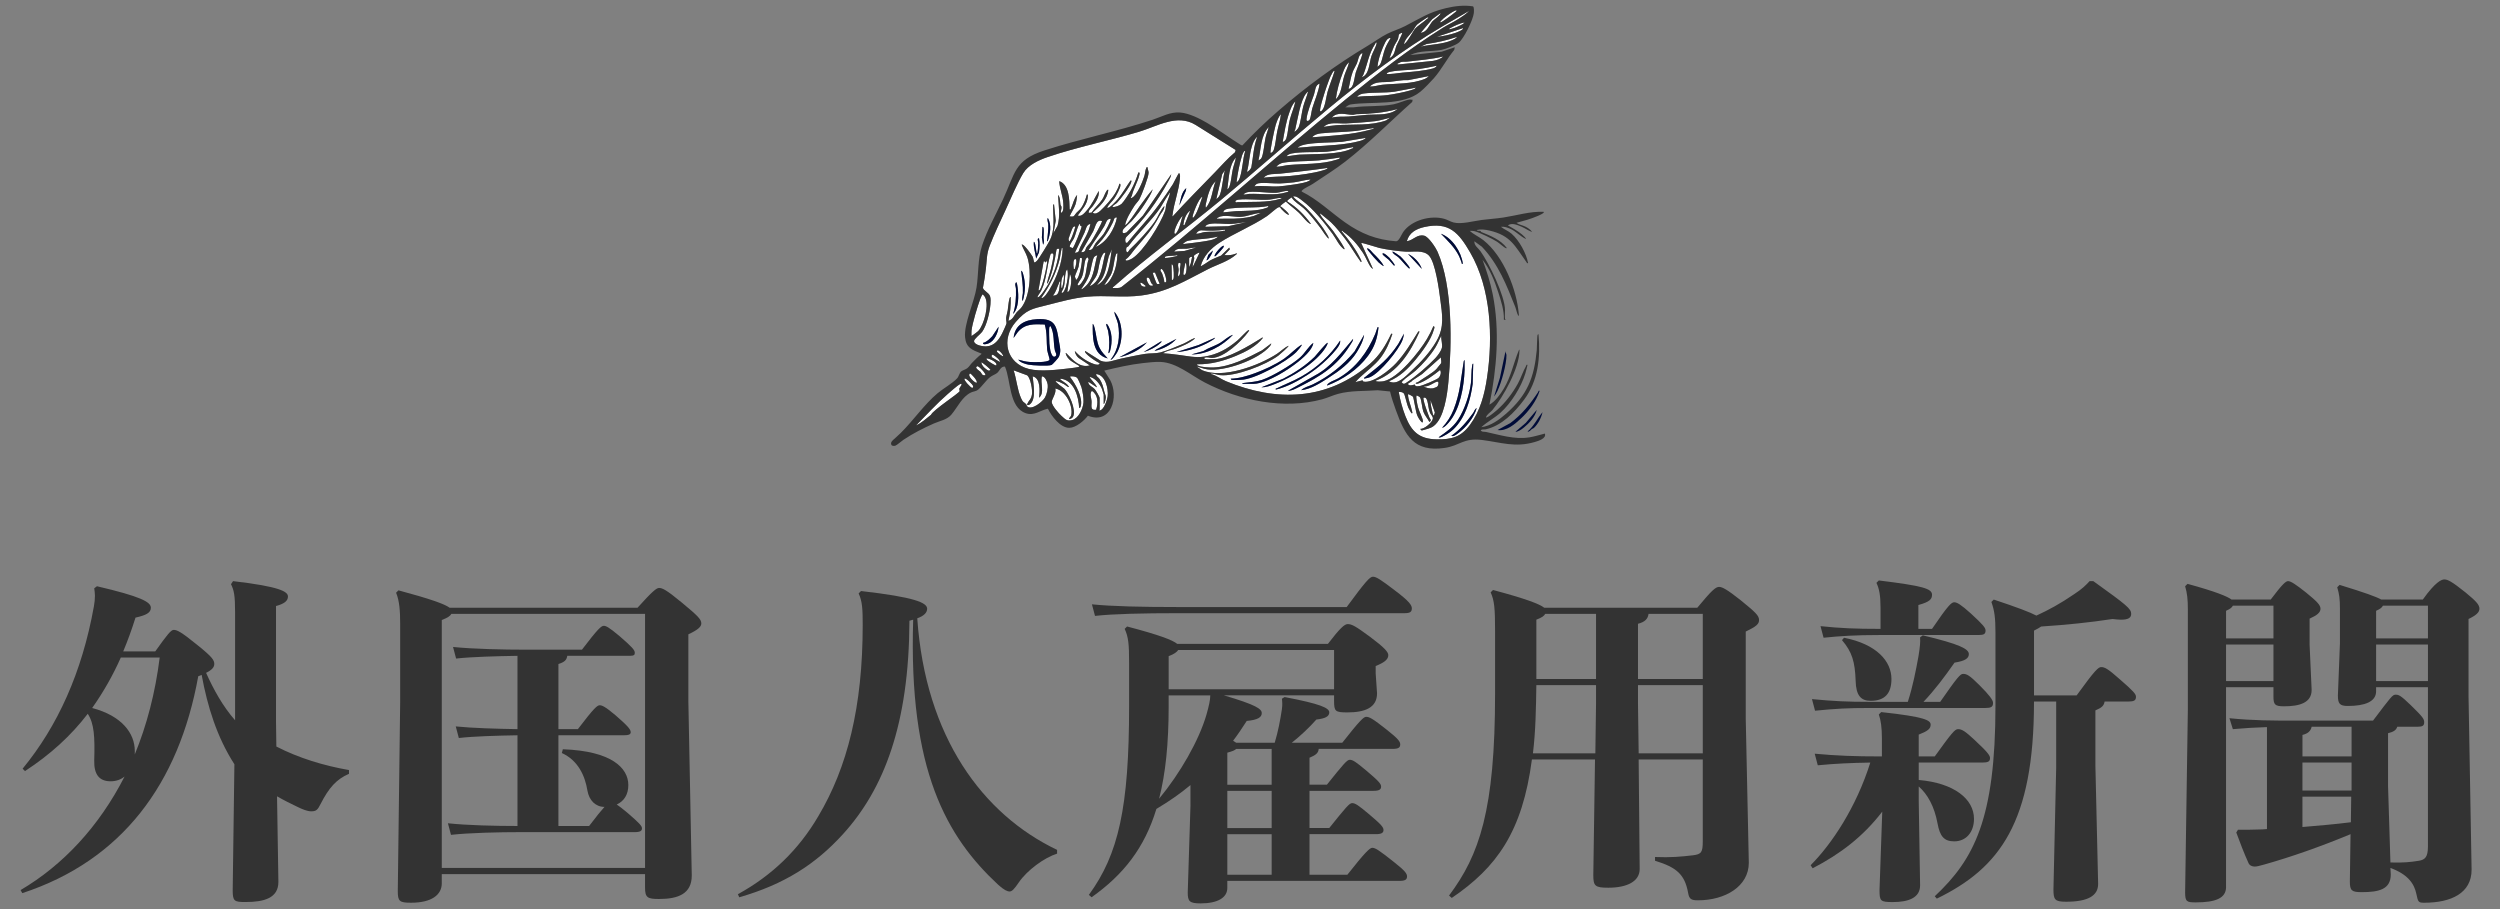 <?xml version="1.0" encoding="UTF-8"?>
<svg id="_レイヤー_1" xmlns="http://www.w3.org/2000/svg" version="1.1" viewBox="0 0 220 80">
  <rect x="0" y="0" width="220" height="80" fill="#808080" stroke="none"/>
  <!-- Generator: Adobe Illustrator 29.7.1, SVG Export Plug-In . SVG Version: 2.1.1 Build 8)  -->
  <defs>
    <style>
      .st0 {
        fill: #fff;
      }

      .st1 {
        fill: #000b38;
      }

      .st2 {
        fill: #333;
      }
    </style>
  </defs>
  <g>
    <path class="st2" d="M13.663,57.321c1.05-1.47,1.38-1.891,1.621-1.891.27,0,.6.12,2.071,1.321,1.351,1.08,1.501,1.351,1.501,1.681,0,.27-.18.51-.72.78.66,1.471,1.47,2.942,2.551,4.172v-9.544c0-1.411-.09-1.891-.36-2.431l.18-.27c4.142.48,4.832.93,4.832,1.351,0,.36-.27.63-1.05.84v10.174l.03,2.19c1.981,1.021,4.172,1.681,6.392,2.071v.33c-1.11.481-1.77,1.23-2.491,2.641-.27.54-.39.66-.84.66-.33,0-.78-.18-1.2-.39-.63-.3-1.231-.6-1.801-.931l.12,7.533c0,1.41-1.23,1.77-2.881,1.77-.99,0-1.141-.06-1.141-1.021l.15-11.104c-1.53-2.371-2.371-5.072-2.881-7.863-.09.03-.18.09-.3.12-1.711,9.483-6.723,16.206-15.486,19.087l-.15-.27c3.721-2.19,6.902-5.582,9.153-9.993-.33.27-.75.42-1.23.42-1.02,0-1.47-.63-1.441-1.831.06-2.071,0-3.241-.57-4.111-1.47,1.921-3.271,3.571-5.522,5.042l-.21-.21c3.061-3.721,5.222-8.433,6.273-14.286.06-.33.09-.63.09-.93,0-.21-.03-.42-.06-.66l.24-.18c3.841.901,4.742,1.381,4.742,1.891,0,.451-.42.66-1.351.871-.33,1.05-.69,2.041-1.08,2.971h2.821ZM11.862,66.385c1.05-2.551,1.801-5.402,2.191-8.523h-3.421c-.69,1.561-1.53,3.032-2.521,4.442,2.611.69,3.751,2.221,3.751,3.782v.3Z"/>
    <path class="st2" d="M38.877,77.729c0,1.021-.9,1.711-2.701,1.711-1.02,0-1.171-.12-1.171-1.021l.21-16.656v-6.842c0-1.14-.06-2.041-.36-2.761l.21-.21c2.791.75,4.052,1.2,4.502,1.53h16.536c1.32-1.47,1.68-1.74,1.891-1.74.27,0,.6.12,2.01,1.29,1.411,1.17,1.711,1.471,1.711,1.831,0,.27-.24.54-1.14.961v5.852l.3,15.366c0,1.621-1.201,2.071-2.881,2.071-1.02,0-1.231-.12-1.231-1.02v-1.17h-17.887v.81ZM56.764,76.378v-22.358h-17.046c-.09.18-.3.331-.841.541v21.818h17.887ZM51.842,72.687c.66-.87,1.08-1.381,1.351-1.68-.78,0-1.351-.57-1.501-1.441-.21-1.29-.81-2.641-2.251-3.301l.09-.33c4.292.15,5.762,1.65,5.762,3.151,0,.81-.36,1.411-1.02,1.71.21.15.51.361.93.72,1.111.961,1.29,1.17,1.29,1.381s-.15.33-.63.33h-10.024c-1.891,0-4.592.06-6.152.24l-.27-1.02c1.65.18,4.172.24,6.122.24v-7.983c-1.771.03-3.871.09-5.162.24l-.27-1.02c1.47.15,3.601.21,5.432.24v-6.452c-1.801.03-4.052.089-5.402.24l-.27-1.02c1.741.18,4.442.24,6.422.24h4.922c1.44-1.891,1.71-2.1,1.921-2.1.18,0,.42.09,1.38.9,1.111.961,1.351,1.23,1.351,1.471,0,.18-.06.27-.45.27h-5.492c-.06.36-.21.54-.78.72v5.732h1.711c1.44-1.891,1.711-2.101,1.921-2.101.18,0,.42.06,1.381.87,1.11.961,1.35,1.26,1.35,1.501,0,.18-.15.27-.63.27h-5.732v7.983h2.701Z"/>
    <path class="st2" d="M75.767,52.01c4.712.54,5.822,1.02,5.822,1.56,0,.331-.27.63-.87.841.72,10.443,5.762,17.256,12.305,20.378v.33c-1.141.361-2.641,1.471-3.361,2.522-.39.57-.6.81-.81.81s-.48-.12-.99-.57c-4.562-4.231-7.923-10.084-7.503-23.348-.12.03-.21.06-.33.089-.03,9.124-2.251,14.826-5.852,18.787-2.401,2.641-5.162,4.412-9.124,5.552l-.12-.27c3.001-1.651,5.342-3.902,7.082-6.872,2.551-4.292,3.902-9.604,3.902-16.837,0-1.321-.03-2.071-.36-2.761l.21-.21Z"/>
    <path class="st2" d="M104.763,69.086c-.93.78-1.951,1.471-3.001,2.101-1.05,3.451-2.911,5.792-5.702,7.772l-.24-.21c2.611-3.572,3.541-7.683,3.541-16.626v-3.781c0-1.681-.06-2.281-.39-3.002l.21-.21c2.851.75,4.022,1.2,4.412,1.53h13.265c1.08-1.411,1.47-1.74,1.74-1.74.36,0,.69.18,1.951,1.11,1.29.961,1.621,1.351,1.621,1.621,0,.36-.3.63-1.11.96v.66l.12,1.74c0,1.261-1.05,1.681-2.611,1.681-1.081,0-1.171-.09-1.171-1.051v-.45h-9.694c2.851.841,3.331,1.2,3.331,1.561s-.33.6-1.321.69c-.39.6-.78,1.2-1.2,1.74l.27.18h3.391c.3-.991.48-1.951.631-2.942.06-.39.03-.75,0-.93l.24-.15c3.151.6,3.931.96,3.931,1.351,0,.36-.36.54-1.14.63-.6.69-1.44,1.471-2.161,2.041h4.442c1.561-1.981,1.891-2.281,2.101-2.281.27,0,.54.12,1.861,1.17.99.78,1.14,1.021,1.14,1.26,0,.27-.15.391-.66.391h-6.513c-.03.36-.24.54-.81.78v2.371h1.53c1.471-1.831,1.771-2.191,2.011-2.191.27,0,.54.18,1.47.961,1.141.96,1.29,1.17,1.29,1.411s-.18.36-.66.36h-5.642v3.271h1.74c1.471-1.831,1.771-2.191,2.011-2.191.27,0,.54.18,1.471.961,1.14.96,1.29,1.17,1.29,1.411s-.18.36-.66.36h-5.852v3.572h3.331c1.561-1.981,1.98-2.371,2.191-2.371.27,0,.6.21,1.921,1.26.99.78,1.14,1.021,1.14,1.26,0,.27-.15.391-.66.391h-15.156v.63c0,.84-.84,1.351-2.341,1.351-.99,0-1.141-.18-1.141-.961l.24-7.623v-1.831ZM118.508,53.42c1.68-2.281,2.041-2.67,2.311-2.67s.63.21,1.921,1.2c1.321.99,1.501,1.321,1.501,1.59,0,.3-.15.42-.63.42h-19.898c-3.091,0-5.792.06-7.353.24l-.27-1.02c1.74.18,4.442.24,7.623.24h14.796ZM102.842,61.193v.961c0,3.271-.27,5.912-.841,8.133,1.861-2.251,3.511-5.132,4.172-7.412.21-.75.33-1.26.33-1.681h-3.661ZM117.398,57.201h-13.715c-.12.18-.36.361-.84.541v2.911h14.555v-3.452ZM108.784,65.905c-.12.12-.33.21-.78.33v2.821h3.902v-3.151h-3.121ZM108.004,72.867h3.902v-3.271h-3.902v3.271ZM108.004,76.979h3.902v-3.572h-3.902v3.572Z"/>
    <path class="st2" d="M144.293,76.468c0,1.081-1.08,1.651-2.761,1.651-1.17,0-1.321-.15-1.321-1.111l.15-10.174h-5.552c-.84,6.392-3.121,9.514-7.053,12.185l-.24-.21c2.671-3.572,4.051-7.503,4.051-17.797v-5.432c0-2.041-.06-2.731-.39-3.452l.21-.21c2.911.78,4.081,1.23,4.502,1.56h13.475c1.29-1.56,1.621-1.831,1.921-1.831.27,0,.72.24,1.891,1.17,1.29,1.051,1.621,1.351,1.621,1.741,0,.36-.24.57-1.171,1.02v7.683l.27,12.665c0,2.071-2.071,3.301-4.472,3.301-.57,0-.78-.09-.87-.66-.3-1.65-1.05-2.25-2.911-2.821v-.33c1.381.06,2.311-.03,3.331-.15.75-.09.87-.27.87-1.23v-7.203h-5.642l.09,9.634ZM140.451,61.943v-1.65h-5.252c-.03,2.01-.06,4.021-.3,6.002h5.492l.06-4.351ZM140.451,54.02h-4.472c-.09.18-.3.331-.78.511v5.221h5.252v-5.732ZM149.845,59.752v-5.732h-4.772c-.06.451-.33.72-.93.871v4.862h5.702ZM144.143,61.913l.06,4.382h5.642v-6.002h-5.702v1.62Z"/>
    <path class="st2" d="M165.636,71.427c-1.681,2.191-3.691,3.721-6.122,4.982l-.18-.27c1.861-1.861,4.021-5.102,5.252-9.033-1.711.03-3.091.09-4.622.24l-.27-1.021c1.921.18,3.571.24,5.822.24h.09v-1.621c0-.9-.09-1.56-.27-2.07l.21-.21c3.871.42,4.351.72,4.351,1.11,0,.361-.27.57-1.05.871v1.921h1.411c1.47-2.041,1.77-2.401,2.041-2.401.36,0,.63.18,1.441.93,1.26,1.17,1.381,1.411,1.381,1.621,0,.3-.18.39-.69.39h-5.582v1.531c3.121.27,4.862,1.68,4.862,3.421,0,1.17-.69,1.981-1.741,1.981-.9,0-1.26-.45-1.47-1.59-.27-1.471-.87-2.551-1.651-3.241v1.321l.12,7.382c0,1.11-1.05,1.471-2.401,1.471-1.11,0-1.17-.09-1.17-1.081l.24-6.872ZM167.887,61.763c.45-1.381.72-2.821.93-3.962.15-.9.18-1.32.15-1.71l.24-.18c3.271.78,4.051,1.201,4.051,1.651,0,.36-.3.6-1.26.75-.9,1.29-1.74,2.401-2.731,3.451h1.47c1.501-2.16,1.771-2.461,2.011-2.461.33,0,.57.12,1.441.991.9.9,1.2,1.321,1.2,1.56,0,.361-.18.45-.69.45h-10.204c-1.861,0-2.971.06-4.772.24l-.27-1.02c1.921.18,3.091.24,5.042.24h3.391ZM165.486,53.45c0-1.08-.12-1.65-.36-2.16l.21-.21c3.902.48,4.682.72,4.682,1.26,0,.39-.21.63-1.201.901v2.1h1.201c1.41-2.07,1.71-2.341,1.95-2.341s.571.18,1.471.99c1.11,1.021,1.29,1.26,1.29,1.501,0,.3-.15.39-.6.39h-8.643c-2.191,0-3.571.09-5.012.24l-.27-1.02c1.741.18,3.001.24,5.282.24v-1.891ZM162.275,56.121c2.881.57,4.172,2.071,4.172,3.631,0,1.26-.571,1.921-1.831,1.921-.84,0-1.29-.45-1.32-1.77-.06-1.65-.3-2.521-1.201-3.571l.18-.21ZM178.992,61.733c0,10.624-3.001,14.645-8.553,17.347l-.18-.21c3.451-3.241,5.342-6.783,5.342-16.806v-6.392c0-1.321-.09-1.951-.36-2.701l.21-.21c2.071.69,3.181,1.111,3.751,1.411,1.11-.51,2.101-1.05,3.331-1.891.69-.45,1.02-.78,1.351-1.14h.33c2.971,2.131,3.331,2.431,3.331,2.881,0,.331-.24.511-.9.511-.21,0-.45-.03-.75-.06-1.981.3-3.962.51-6.272.66-.12.09-.33.21-.63.36v5.702h3.751c1.651-2.281,1.921-2.491,2.161-2.491.3,0,.57.12,1.681,1.11,1.14.991,1.381,1.26,1.381,1.501,0,.33-.18.42-.69.42h-2.071c-.06.361-.24.541-.81.78v4.892l.24,10.384c0,1.021-.87,1.561-2.821,1.561-.99,0-1.111-.18-1.111-1.08l.24-10.685v-5.852h-1.95Z"/>
    <path class="st2" d="M195.893,78.059c0,.99-.93,1.351-2.671,1.351-.78,0-.931-.06-.931-.871l.24-16.146v-8.733c0-.931-.06-1.471-.24-2.071l.21-.21c2.521.69,3.511,1.11,3.871,1.38h3.451c1.02-1.351,1.321-1.62,1.53-1.62.24,0,.69.3,1.561.99.96.78,1.29,1.111,1.29,1.441s-.3.57-.96.871v2.281l.18,3.992c0,1.14-1.081,1.441-2.431,1.441-.81,0-.93-.15-.93-.871v-.81h-4.172v17.587ZM200.064,56.181v-2.881h-3.571c-.09.18-.27.3-.6.45v2.431h4.172ZM200.064,59.932v-3.211h-4.172v3.211h4.172ZM210.388,76.949c0,1.321-1.05,1.56-2.551,1.56-.87,0-1.05-.12-1.05-.93l.06-4.172c-2.671,1.11-5.252,2.011-7.593,2.671-.42.12-.66.18-.841.18-.21,0-.45-.09-.54-.3-.36-.78-.81-1.951-1.081-2.701l.15-.24c.81,0,1.351,0,2.131-.03l.42-.03v-8.973c-.99.03-1.951.09-3.001.18l-.3-.961c2.101.21,3.811.21,5.732.21h6.903c1.591-2.101,1.711-2.281,1.981-2.281s.42.03,1.35.931c1.111,1.08,1.171,1.23,1.171,1.5,0,.3-.15.391-.6.391h-1.771c-.09.3-.33.45-.81.57v4.622l.21,6.752c1.2.03,1.711-.03,2.491-.15.54-.089.81-.3.81-1.26v-14.015h-4.562v.361c0,.93-1.02,1.29-2.491,1.29-.72,0-.871-.21-.871-.931l.18-4.592v-3.001c0-.931-.06-1.321-.24-1.921l.21-.21c2.251.69,3.241,1.051,3.662,1.29h3.661c1.111-1.56,1.651-1.77,1.891-1.77.3,0,.66.18,1.861,1.14.99.81,1.231,1.111,1.231,1.441,0,.3-.27.57-.96.901v6.812l.27,15.246c0,2.071-1.801,2.911-4.172,2.911-.51,0-.54-.06-.69-.78-.18-.871-.72-1.71-2.281-2.281l.03.571ZM206.937,63.954h-3.511c-.09.39-.33.6-.81.72v1.891h4.322v-2.611ZM202.615,67.105v2.461h4.322v-2.461h-4.322ZM206.907,70.106h-4.292v2.671c1.411-.12,2.851-.24,4.262-.42l.03-2.251ZM213.66,53.3h-3.962c-.09.18-.27.3-.6.45v2.431h4.562v-2.881ZM209.098,56.721v3.211h4.562v-3.211h-4.562Z"/>
  </g>
  <g>
    <path class="st0" d="M97.184,19.891c-.431.726-.934,1.388-1.381,2.1.375.08.424-.322.589-.554.217-.305.516-.555.723-.852.117-.168.711-1.233.618-1.338-.379.012-.39.375-.55.644Z"/>
    <path class="st0" d="M96.117,20.501l-.974,1.693c.424.012.335-.217.463-.425.1-.162.301-.332.412-.503.131-.202,1.02-1.723.954-1.815-.549-.227-.61.726-.855,1.05Z"/>
    <path class="st0" d="M95.432,20.476c-.279.591-.57,1.177-.848,1.769.431-.02.332-.204.463-.476.325-.673.78-1.31.908-2.064-.364.042-.389.486-.524.771Z"/>
    <path class="st0" d="M96.414,21.737c.988-.419,1.666-1.574,1.88-2.591-.271-.073-.264.225-.363.424-.263.53-.539,1.016-.908,1.48l-.609.687Z"/>
    <path class="st0" d="M94.583,23.668c.064-.131.23-.83.076-.863-.27-.058-.203.638-.175.786.015.082-.035.089.099.077Z"/>
    <path class="st0" d="M116.334,9.721c.273-.249.379-1.254.492-1.642.181-.62.436-1.222.624-1.84-.123-.016-.173.125-.223.209-.202.34-.354.811-.49,1.187-.101.282-.679,2.023-.558,2.16.082.019.103-.029.154-.075Z"/>
    <path class="st0" d="M95.701,25.014c.607-.743.608-1.68.864-2.565-.102.058-.229.079-.295.188-.164.272-.267,1.12-.39,1.49-.167.498-.443.892-.737,1.32.088.073.492-.352.558-.432Z"/>
    <path class="st0" d="M95.194,22.702h-.152c-.028.027-.098.656-.125.765-.055.221-.307.721-.32.844-.01.102.089.216.089.323.338-.123.601-1.842.507-1.931Z"/>
    <path class="st0" d="M94.587,20.088c.015-.084.086-.103-.029-.179-.147.056-.186.18-.243.315-.044.103-.273.723-.282.788-.011.081.037.141.043.217.124.099.493-1.038.511-1.141Z"/>
    <path class="st0" d="M91.48,26.077c.192-.169.588-.765.726-1.002.553-.949.926-2.087,1.006-3.186-.099-.002-.209-.025-.244.086-.169,1.026-.336,2.011-.773,2.962-.094.012-.038-.102-.028-.155.07-.363.228-.742.31-1.113.058-.259.228-.983.228-1.199,0-.19-.133-.238-.259-.101-.335,1.029-.32,2.173-.802,3.162-.113.233-.271.396-.364.626.077.01.144-.033.199-.081Z"/>
    <path class="st0" d="M92.079,23.526c.039-.203.075-.412.065-.62l-.127.203c-.048-.105-.041-.119-.177-.102l-.458,2.54c.123.019.153-.101.197-.184.188-.359.415-1.402.5-1.838Z"/>
    <path class="st0" d="M93.199,24.898c-.183.374-.26.795-.546,1.107.681.066.521-.778.66-1.219-.147-.029-.081.043-.114.112Z"/>
    <path class="st0" d="M93.465,25.345c.093-.391.194-.76.153-1.169-.21.206-.256.753-.228,1.033.006.063-.02.119.075.136Z"/>
    <path class="st0" d="M93.797,25.244c.134-.452.238-1.069.125-1.525-.07.006-.127.187-.139.241-.093.411-.049.9-.18,1.345-.052.177-.151.279-.188.446.154.146.357-.423.382-.507Z"/>
    <path class="st0" d="M97.277,22.246c-.172-.039-.225.127-.29.243-.273.491-.261,1.117-.448,1.636-.147.408-.466.685-.634,1.068,1.08-.505,1.08-1.941,1.371-2.947Z"/>
    <path class="st0" d="M94.152,24.126l-.228,1.575c.004.006.127-.052.137-.066.185-.239.312-1.231.091-1.509Z"/>
    <path class="st0" d="M95.186,19.93c-.005-.043-.106-.05-.132-.088-.024-.035-.011-.095-.013-.138-.014-.016-.062.03-.076.051-.17.258-.307.891-.458,1.219-.068.148-.446.622-.358.763l.25.097c.111-.033.801-1.801.788-1.904Z"/>
    <path class="st0" d="M103.74,20.095c.141-.35.204-.75.345-1.102-.256.16-.89,1.37-.711,1.575.099.113.343-.417.365-.473Z"/>
    <path class="st0" d="M121.476,5.615c.169-.342.257-.954.422-1.357.13-.319.309-.619.482-.915-.108-.01-.2.031-.28.1-.249.215-.604,1.224-.71,1.576-.08.267-.151.585-.178.863.098-.058.214-.166.265-.268Z"/>
    <path class="st0" d="M128.048,1.083c.064-.062.147-.08.124-.18-.034-.029-.314.128-.371.162-.258.155-.767.507-.95.727-.048.057-.123.082-.101.178.063.067,1.186-.778,1.299-.887Z"/>
    <path class="st0" d="M124.487,2.579c.269-.33.76-.599,1.079-.903.052-.05.144-.051.116-.163-.042-.043-.922.586-.991.66-.155.168-.268.421-.41.606-.262.341-.605.609-.732,1.071.126.142.867-1.184.938-1.272Z"/>
    <path class="st0" d="M126.063,1.868c.113-.129.798-.583.686-.711l-.712.532-1.015,1.195c.561-.039.731-.662,1.041-1.016Z"/>
    <path class="st0" d="M122.899,3.989c.062-.151.542-1.053.496-1.104-.411.091-.282.282-.364.52-.066.192-.263.448-.356.665-.146.342-.275.699-.397,1.05.475-.229.451-.72.621-1.132Z"/>
    <path class="st0" d="M118.72,5.477c-.298.234-.427.599-.559.939-.277.71-.522,1.56-.608,2.313.515-.484.534-1.392.748-2.072.128-.406.336-.778.42-1.181Z"/>
    <path class="st0" d="M120.688,4.929c.137-.405.394-.756.471-1.18-.115-.025-.112.061-.154.125-.561.86-.664,1.75-1.025,2.684-.036.093-.094.156-.142.239.664-.217.644-1.261.849-1.869Z"/>
    <path class="st0" d="M118.898,7.712c.244-.204.308-.971.407-1.321.073-.258.656-1.631.584-1.728-.349.145-.352.614-.483.914-.109.251-.273.496-.369.749-.182.478-.24.994-.367,1.487.086.01.166-.049.228-.102Z"/>
    <path class="st0" d="M107.795,14.979l-.239.345-.522,2.196c.15-.09.272-.242.329-.407.221-.635.242-1.475.432-2.134Z"/>
    <path class="st0" d="M99.87,21.916c-.27.319-.458.669-.814.914-.054.255.477-.023.576-.085,1.013-.64,2.514-3.07,2.904-4.21.071-.208.044-.37.089-.521.106-.351.28-.695.343-1.054-.056-.074-.797,1.227-.852,1.308-.831,1.22-1.954,2.214-2.822,3.403-.028.039-.131.051-.163.115-.054.108-.054.441.101.408.092-.065.125-.179.204-.254.652-.61,1.681-1.71,2.181-2.443.292-.427.48-.987.841-1.369.023.334-.272.582-.408.837-.689,1.3-1.256,1.856-2.182,2.95Z"/>
    <path class="st0" d="M97.836,21.941l-.267.622c-.184.665-.249,1.425-.626,2.016-.052.081-.416.473-.376.512,1.038-.571,1.113-2.089,1.269-3.15Z"/>
    <path class="st0" d="M93.408,21.956c-.075.279-.095.606-.17.899-.316,1.229-.877,2.319-1.601,3.353.189.147.642-.596.72-.728.647-1.095,1.13-2.355,1.16-3.642-.144-.024-.085.03-.109.117Z"/>
    <path class="st0" d="M97.775,24.496c.395-.674.536-1.428.569-2.2-.118-.036-.152.128-.176.204-.165.524-.156,1.193-.424,1.711l-.568.88c.265-.063.469-.371.6-.594Z"/>
    <path class="st0" d="M106.134,17.865c-.032.148-.071.269-.015.417.562-.634.538-1.583.863-2.337-.498.435-.709,1.282-.848,1.92Z"/>
    <path class="st0" d="M104.746,18.536c-.364.209-.563.804-.606,1.198-.011.1.01.075.098.072l.509-1.27Z"/>
    <path class="st0" d="M105.813,17.316c-.326.075-.945,1.735-.863,1.829.104.022.118-.052.162-.117.313-.464.514-1.182.701-1.712Z"/>
    <path class="st0" d="M95.437,24.445c.188-.483.172-1.123.364-1.622l-.075-.171c-.081-.018-.181.133-.205.201-.162.47-.098,1.054-.342,1.589-.054.12-.416.573-.342.649.165.169.553-.528.599-.645Z"/>
    <path class="st0" d="M109.675,19.553c-.443.03-.9.135-1.344.154-.588.025-1.324-.108-1.879,0-.148.029-.353.091-.384.251l2.007-.051,1.601-.355Z"/>
    <path class="st0" d="M107.795,20.213c-.699.104-1.401.105-2.104.055-.189.019-.344.138-.436.3.272.019.526-.126.788-.151.528-.051,1.087.014,1.625-.104.086-.019.152.057.127-.1Z"/>
    <path class="st0" d="M110.946,18.74c-.606.024-1.2.328-1.804.345-.52.015-1.486-.217-1.906.035-.055.033-.14.051-.152.127.296.006.594-.005.891-.002.804.009,1.557-.016,2.35-.237l.621-.268Z"/>
    <path class="st0" d="M107.186,20.823c-.264.052-.528.106-.795.145-.578.083-1.316.091-1.861.222-.136.033-.355.178-.444.293.549-.074,1.1-.117,1.645-.209.454-.076,1.14-.128,1.454-.451Z"/>
    <path class="st0" d="M105.56,22.245c-.06-.058-.452.185-.485.254-.032.065.035.17.019.265-.042.241-.145.496-.142.751l.609-1.27Z"/>
    <path class="st0" d="M113.385,16.809c-.358-.041-.687.126-1.04.154-.696.055-2.144-.206-2.664-.021-.049.018-.238.114-.26.171.184.034.358-.046.531-.052,1.039-.036,2.238.185,3.262-.143.067-.022.155-.017.171-.109Z"/>
    <path class="st0" d="M111.606,18.129c-.238.047-.547.087-.788.101-.808.046-1.755.01-2.534.109-.244.031-.59.057-.642.349.355-.018.739-.085,1.09-.103.862-.045,1.931.012,2.746-.303.079-.031.147-.042.127-.152Z"/>
    <path class="st0" d="M112.775,17.418c-.371-.017-.729.124-1.093.151-.867.065-1.866-.097-2.694,0-.082.01-.302.057-.278.178.074.118.115.046.191.043,1.137-.049,2.665.061,3.732-.286.053-.017.153-.013.141-.086Z"/>
    <path class="st0" d="M104.416,21.889c-.365.033-.852-.11-1.092.254l.927-.063,1.004-.291c-.281-.008-.562.076-.839.101Z"/>
    <path class="st0" d="M104.645,22.728v.788l.14-.343.115-.546c-.059-.089-.24.046-.255.101Z"/>
    <path class="st0" d="M102.181,23.668c-.162.113.038.269.09.417.085.24.174.495.189.752h.152c.111-.199-.22-1.213-.431-1.169Z"/>
    <path class="st0" d="M111.2,15.639c.765-.108,1.544-.08,2.312-.152.843-.079,2.072-.241,2.871-.482.149-.045.378-.086.457-.228-1.393.21-2.794.35-4.193.507-.46.052-1.102-.047-1.448.356Z"/>
    <path class="st0" d="M112.597,16.147c-.441.019-1.71-.134-2.003.03-.073.041-.165.148-.207.224.716-.094,1.434.047,2.159,0,.476-.031,2.297-.26,2.629-.471.055-.035.128-.066.141-.138-.487.033-.961.194-1.449.253-.38.046-.889.086-1.27.102Z"/>
    <path class="st0" d="M104.282,24.168c.13-.089.214-.906.032-1.059-.061.317-.156.669-.178.991-.007.109.09.106.146.068Z"/>
    <path class="st0" d="M103.096,23.261l.025,1.372c.087.017.105-.02.14-.089.067-.134.018-.949-.029-1.114-.022-.075-.03-.174-.136-.169Z"/>
    <path class="st0" d="M103.879,23.165c-.021-.028-.162-.078-.192.027-.054.19.035.388.034.552,0,.173-.082.391-.04.584.242-.169.138-.479.148-.686.005-.111.099-.413.05-.478Z"/>
    <path class="st0" d="M103.629,22.449c-.316.077-.677.045-.99.102-.088.016-.143.053-.128.151.273-.003.598-.058.865-.125.088-.022.222-.022.252-.128Z"/>
    <path class="st0" d="M112.907,14.322c-.194.033-.477.19-.588.351.371.003.726-.118,1.093-.151,1.308-.119,2.913-.047,4.167-.457.098-.032.364-.065.329-.204-.615.094-1.235.193-1.855.252-.992.095-2.194.045-3.145.209Z"/>
    <path class="st0" d="M100.833,25.167c-.174-.103-.283-.319-.507-.279.046.065.069.192.115.24.066.067.329.177.392.039Z"/>
    <path class="st0" d="M126.445,3.24c.513-.042,1.123-.176,1.615-.341.057-.019.816-.289.671-.421l-2.286.761Z"/>
    <path class="st0" d="M127.512,2.58c.304-.031.717-.206,1-.346.127-.062.292-.142.372-.263-.39.07-.87.288-1.222.48-.057.031-.138.056-.15.129Z"/>
    <path class="st0" d="M123.09,5.554c-.064.039-.129-.01-.1.126l3.109-.321c.315-.052.674-.155.905-.39-1.04.254-2.114.326-3.176.456-.31.038-.423-.06-.737.128Z"/>
    <path class="st0" d="M101.312,24.919c-.081-.147-.131-.546-.35-.489-.185.048.105.652.263.702.069.022.147.009.219.01.043-.123-.112-.185-.132-.222Z"/>
    <path class="st0" d="M107.413,17.62c-3.078,2.547-6.431,4.964-9.41,7.609-.034.03-.098-.003-.065.116.264-.011.549.058.779-.11,6.754-5.288,13.071-11.101,19.726-16.505,2.753-2.235,5.532-4.412,8.545-6.292.43-.269.924-.486,1.364-.771.322-.209.678-.436.939-.712l-2.333,1.35c-7.163,4.216-13.168,10.038-19.544,15.315Z"/>
    <path class="st0" d="M122.418,6.303c-.132.027-.333.055-.394.189.075.093,1.196-.082,1.397-.101.875-.08,1.829-.134,2.681-.368.122-.034.286-.122.342-.241-.53.115-1.069.225-1.607.298-.756.102-1.71.077-2.419.223Z"/>
    <path class="st0" d="M102.054,24.989l-.414-1.008-.197.019c-.006.092.319.954.365.982.054.033.175-.002.246.008Z"/>
    <path class="st0" d="M125.022,4.104c.885-.208,1.93-.197,2.763-.565.15-.066.358-.153.438-.298-.875.307-1.776.5-2.695.633l-.506.23Z"/>
    <path class="st0" d="M114.94,12.697c-.214.037-.603.135-.742.3.431-.013.864-.075,1.294-.103,1.284-.085,2.912-.139,4.145-.479.18-.05.447-.125.557-.281l-2.114.35c-1.004.073-2.154.041-3.14.213Z"/>
    <path class="st0" d="M116.764,13.352c-.765.07-2.82-.042-3.364.244-.066.034-.145.088-.168.162.375-.038.768-.129,1.144-.151,1.298-.077,3.446.032,4.598-.537.072-.036.128.012.102-.124-.771.121-1.526.334-2.312.406Z"/>
    <path class="st0" d="M116.263,11.733c-.28.029-.611.113-.794.349,1.721-.133,3.517-.217,5.184-.685.067-.019.243-.048.253-.127-.536.057-1.065.194-1.601.253-1.005.111-2.035.105-3.042.21Z"/>
    <path class="st0" d="M120.022,8.226c-.202.026-.483.11-.59.299.87-.118,1.798-.044,2.662-.158.563-.074,1.486-.253,2.024-.415.156-.047.393-.107.497-.239l-1.906.355c-.877.121-1.821.047-2.687.158Z"/>
    <path class="st0" d="M122.303,7.204c-.586.059-1.299-.073-1.752.407.368.026.739-.115,1.093-.151,1.227-.125,2.621-.04,3.786-.534.087-.037.247-.149.304-.229l-1.804.355c-.548-.028-1.084.098-1.626.153Z"/>
    <path class="st0" d="M117.196,10.354c.498-.122.998-.069,1.498-.102.541-.035,1.087-.114,1.627-.151.886-.062,1.927.094,2.667-.508-1.201.338-2.388.428-3.633.457-.099.002-.198.055-.305.055-.596-.003-1.352-.325-1.855.249Z"/>
    <path class="st0" d="M118.443,10.865c-.634.033-1.49-.185-1.958.302.376-.063.762-.125,1.144-.151,1.427-.098,3.007.068,4.356-.42l.343-.24c-.435.097-.851.251-1.296.304-.814.097-1.77.163-2.589.206Z"/>
    <path class="st0" d="M85.996,32.228c-.291.13.19.401.277.489.123.124.115.361.435.301.107-.105-.588-.845-.712-.79Z"/>
    <path class="st0" d="M126.415,30.016c.73-1.269.505-2.323.328-3.724-.107-.852-.429-3.2-.983-3.793-.495-.53-1.383-.316-2.036-.352-.694-.039-1.637-.171-2.32-.322-.224-.05-1.549-.492-1.616-.442l1.042,2.286c-.065-.046-.118-.068-.171-.134-.239-.295-.463-.904-.707-1.275-.493-.746-1.013-1.362-1.739-1.868-.041-.029-.099-.136-.152-.051.608.727,1.193,1.492,1.619,2.345.02.04.233.399.084.374-.491-.671-.891-1.39-1.4-2.056-.332-.435-.804-1.027-1.191-1.4-.293-.283-.659-.541-.967-.811-.038-.008-.034.052-.025.075.119.293.895,1.113,1.138,1.454.286.401.723,1.019.948,1.44.025.047.092.145.022.181-.452-.328-.671-.882-1-1.337-.721-.997-1.7-2.217-2.688-2.952-.217-.161-.537-.45-.808-.36.337.401.805.642,1.17,1.015.576.589,1.271,1.414,1.697,2.114.104.171.241.358.283.555-.08.089-.628-.779-.69-.859-.445-.584-1.005-1.322-1.545-1.809-.344-.31-.793-.532-1.042-.939-.066.063-.446.26-.381.354.821.501,1.527,1.2,2.083,1.982-.042.037-.263-.136-.306-.176-.251-.232-.491-.563-.76-.815-.367-.342-.778-.637-1.144-.981-.076.069-.544.362-.483.447.044.004.093.02.126.05.217.207.518.389.636.662-.103.09-.732-.498-.771-.651-.046-.027-.109-.017-.157,0-.185.065-.778.618-1.007.773-1.342.907-2.901,1.509-4.23,2.376-.731.477-1.373,1.165-1.609,2.024.051.051.701-.422.812-.483.317-.175.653-.298.985-.438l.719-.704.05.152-.482.508c.391.025.65.011,1.013-.13.088-.034.158-.052.055.055-.722.639-1.661.885-2.501,1.31-1.998,1.011-3.547,2.01-5.864,2.317-1.611.213-3.173-.039-4.77.108-1.219.112-2.354.442-3.531.737-1.341.336-1.808.384-2.77,1.498-1.309,1.516-.815,3.622,1.163,4.123,1.038.263,2.528.063,3.614-.058.137-.015.714-.086.789-.126.093-.05.012-.091-.033-.121-.465-.305-.949-.45-1.136-1.074.1-.023.12.051.173.106.527.545,1.1,1.196,1.961.96l-.992-.659c-.167-.153-.31-.378-.329-.611.46.513,1.048.939,1.713,1.157.129.042.466.13.471-.089-.179-.044-1.454-.877-1.27-1.068l1.352.858c.597.258,1.201-.062,1.787-.182.697-.144,1.428-.309,2.123-.418.438-.069.917-.021,1.346-.127.527-.13,1.535-.555,2.064-.782.268-.115.674-.392.907-.465.026-.008.083-.014.075.024-.483.412-1.141.685-1.739.903-.339.124-.791.162-1.055.392.436.019.872.081,1.304.134.778.095,1.513.282,2.315.158,1.169-.181,2.019-.669,2.909-1.41.216-.18.819-.844.968-.913.027-.012.086-.01.075.025-.037.034-.051.084-.08.123-.605.834-2.137,2.278-3.2,2.292-.22.003-.442-.125-.683,0-.013.017.058.096.076.101.16.04.656,0,.864,0,1.064,0,3.127-1.226,4.038-1.806.067-.043.101-.1.205-.074-.575.753-1.523,1.24-2.39,1.598-1.073.444-2.231.764-3.403.739-.022.115.006.081.065.113.274.151,1.036.181,1.373.168,1.465-.054,2.997-.839,4.271-1.51l.796-.601c.036.038-.068.189-.101.229-.976,1.183-4.011,2.269-5.508,2.051-.336-.049-.621-.179-.946-.248l.473.314c1.807.804,5.035-.409,6.606-1.442.339-.223.63-.534,1.001-.701.06.054-.803.799-.889.863-1.106.824-3.772,1.855-5.127,1.723-.2-.019-.426-.107-.629-.134-.055-.007-.175-.056-.163.037.478.122.869.449,1.322.634,4.462,1.833,8.926,1.7,12.675-1.55.839-.727,1.389-1.647,1.857-2.641l.1.024c-.246.746-.565,1.48-1.045,2.105-.495.645-1.208,1.153-1.8,1.706-.142.133-.288.277-.406.432l.59-.153c.081-.021.061.092.105.102.826.2,2.353-1.043,2.888-1.625.771-.837,1.361-1.832,1.957-2.795l.1.024c-.806,1.808-1.922,3.588-3.86,4.32-.002.125.58.073.688.05,1.305-.273,3.155-2.593,3.824-3.719.211-.355.408-.753.57-1.133.158.051.062.216.035.315-.244.891-1.025,1.934-1.613,2.643-.665.799-1.362,1.479-2.334,1.895.725.411,1.476-.449,1.982-.914.83-.764,1.641-1.641,2.206-2.622ZM106.466,22.617c-.062.093-.17.284-.296.288l.159-.475.399-.388c-.019.176-.163.425-.263.575ZM107.568,21.89c-.094.122-.397.458-.508.559-.056.051-.088.12-.179.1-.043-.205.7-1.025.812-.914.011.105-.068.18-.126.255ZM93.188,31.393c-.034.088-.565.689-.649.723-.297.118-1.684.045-2.032-.025-.283-.057-.743-.193-.902-.444.325.088.649.182.989.205.331.023,1.575.066,1.761-.178.042-.055-.185-.698-.203-.872-.074-.738.01-1.522-.217-2.248-.947-.026-1.725-.098-2.38.681l-.358.506c.113-1.165.983-1.59,2.056-1.653,1.71-.1,1.72.686,1.963,2.106.081.47.162.704-.029,1.2ZM96.16,28.496c.097.068.148.294.177.407.152.584.147,1.145.423,1.711.176.361.461.634.721.93-1.372-.345-1.329-1.901-1.321-3.048ZM97.532,31.087c.127-.596.102-1.34-.013-1.943-.029-.153-.114-.302-.143-.468-.015-.084-.086-.103.029-.179.494.622.491,1.585.298,2.33-.028.107-.05.22-.171.261ZM97.734,31.645c.711-.882.854-2.066.647-3.161-.072-.381-.295-.691-.317-1.055.788.927.804,2.509.256,3.559-.04.077-.479.763-.586.658ZM98.497,31.442l2.439-1.32c-.593.682-1.57,1.114-2.439,1.32ZM100.631,30.985l1.574-.965c.019.089-.045.126-.1.179-.361.348-.993.654-1.474.787ZM101.596,30.883l.15-.129,1.781-.937c-.47.544-1.23.916-1.931,1.066ZM103.528,30.985l1.944-.621,1.46-.648c-.054.113-.187.18-.289.243-.901.561-2.059.957-3.115,1.026ZM104.849,31.188l1.051-.295c.428-.269.937-.427,1.371-.661.422-.228.78-.631,1.236-.77-.916.965-2.296,1.744-3.658,1.727ZM108.38,33.424c-.017-.004-.078-.069-.076-.101.699-.011,1.44-.233,2.097-.47.839-.302,1.923-.806,2.645-1.319.529-.375.956-.875,1.508-1.21.055.066-.406.584-.483.66-.854.847-3.707,2.439-4.878,2.439-.197,0-.662.039-.813,0ZM109.32,33.78c-.011-.073.141-.08.192-.087.547-.078.971-.078,1.524-.255.88-.282,2.706-1.371,3.39-1.997.409-.375.702-.924,1.144-1.269-.009.175-.102.348-.19.495-.685,1.14-3.752,3.113-5.068,3.113h-.991ZM110.997,34.084l1.949-.769c.989-.517,1.955-1.139,2.751-1.926.101-.1,1.067-1.308,1.142-1.218-.017.122-.097.268-.161.372-.857,1.396-3.006,2.679-4.515,3.259-.373.144-.757.288-1.167.281ZM112.369,34.164c.716-.353,1.466-.637,2.168-1.036,1.359-.772,2.534-1.853,3.396-3.159.049.294-.221.629-.399.846-.656.801-1.578,1.593-2.446,2.153-.861.556-1.818,1.082-2.821,1.32-.026-.136.029-.088.102-.124ZM113.335,34.389l2.353-1.331c1.443-.752,2.359-2.036,3.389-3.242-.002.179-.139.352-.232.504-1.173,1.914-2.683,2.817-4.644,3.791-.268.133-.557.29-.865.278ZM115.537,33.823c1.449-.716,2.625-1.661,3.662-2.893l.842-1.469c-.062.507-.368,1.085-.639,1.52-.601.966-1.558,1.669-2.504,2.272-.718.457-1.536.996-2.395,1.085.249-.269.693-.347,1.034-.515ZM120.389,31.307c-.89,1.212-2.206,2.087-3.599,2.625-.011-.114.106-.189.186-.245.22-.154.569-.262.813-.406,1.541-.907,2.56-2.291,3.243-3.922.061-.146.089-.316.155-.457.035-.076-.008-.126.125-.101-.112.987-.337,1.709-.923,2.506ZM121.31,23.086c-.24-.232-.598-.652-.81-.918-.057-.072-.22-.234-.179-.329.249.086.342.276.504.436.182.179.371.36.536.556.143.17.321.379.408.583-.032.032-.418-.288-.459-.328ZM122.203,22.854c-.113-.109-.484-.36-.534-.482-.039-.094.051-.085.117-.066.107.031.378.276.471.368.075.074.537.631.478.69-.099.023-.12-.052-.173-.106-.119-.122-.225-.274-.359-.403ZM123.42,29.917c-.334.891-1.973,2.874-2.835,3.262-.173.078-.359.103-.542.143-.024-.105.055-.116.115-.164,1.237-.982,1.994-1.536,2.894-2.899l.496-.901c-.01.176-.066.394-.128.558ZM123.877,23.517c-.274-.249-.54-.621-.837-.891-.164-.148-.46-.255-.508-.482.052-.05.635.364.713.43.116.099.892.959.811,1.043-.091.019-.123-.049-.179-.1ZM123.904,22.347c.521.23,1.04.774,1.219,1.321l-1.219-1.321Z"/>
    <path class="st0" d="M92.449,28.699c-.018-.012-.096.059-.101.076-.064.251,0,1.142,0,1.474,0,.081.065.518.089.623.041.181.181.64.42.495.211-.128.003-.381-.028-.532-.148-.706-.03-1.479-.379-2.137Z"/>
    <path class="st0" d="M96.083,34.391c-.214.258-.051.599-.026.889.033.375-.17.856.401.781.192-.579.188-1.311-.375-1.67Z"/>
    <path class="st0" d="M96.464,32.916c-.025.196.179.271.275.411.301.439.315.691.451,1.175.096.34.177.32.074.764-.013.058-.077.271-.14.292v-.838c0-.025-.12-.406-.143-.467-.165-.432-.604-.995-1.077-1.083-.09.082.651.726.609.914l-.687-.456c-.13-.037-.026.14-.011.164.127.204.36.279.517.449.096.103.436.676.436.784v1.016c0,.013-.129.102.026.077.357-.059.644-.926.68-1.251.074-.669-.199-1.88-1.011-1.951Z"/>
    <path class="st0" d="M88.682,27.294c.01-.072.121-1.328.261-1.136.024.7-.046,1.401-.202,2.083.403-.128.487-.465.712-.736.128-.153.305-.279.427-.437.783-1.008.906-3.199.538-4.393-.124-.402-.371-.747-.509-1.142.109-.101.515.428.58.512.088.113.346.461.396.569.044.095.09.488.167.492.079-.046.138-.085.201-.154.211-.232.988-1.517,1.155-1.843.196-.383.271-.845.295-1.28.034-.603-.044-1.204-.025-1.804l.076-.05.153,1.448-.203,1.092.358-.632c.261-.889.089-1.815.049-2.721.194.189.164.577.207.834.014.082.085.138.097.212.026.164-.089.353-.05.529.264-.07.216-.6.205-.841-.031-.682-.326-1.287-.358-1.954.908.313.89,1.682.915,2.489.136.026.088-.029.124-.102.182-.369.252-.861.536-1.168-.016.236-.064.579-.136.804-.12.375-.372.715-.524,1.076.461.076.38-.072.589-.3.125-.137.311-.274.426-.438.244-.347.393-.79.51-1.193.102.025.083.074.08.152-.027.72-.505,1.162-.894,1.703.322.147.617-.232.812-.459.45-.522.7-1.116,1.043-1.701.059.504-.253.956-.535,1.345-.13.179-.375.311-.354.586l.253-.025c.264-.406.67-.751.936-1.148.166-.247.228-.523.376-.742.044-.065.058-.139.162-.117-.058.835-.784,1.486-1.371,2.007.193.198.506-.006.661-.15.417-.386,1.065-1.115,1.346-1.602.13-.224.277-.514.33-.763.067-.074.095.006.103.077.026.238-.386.967-.539,1.19-.188.274-.495.505-.631.816.159.139.829-.626.941-.761.42-.507.734-1.094,1.118-1.626.107-.02.083.041.066.117-.089.395-.95,1.525-1.261,1.839-.127.128-.327.182-.406.356.209.065.655-.118.808-.259.211-.195.675-.931.827-1.206.262-.476.496-1.042.652-1.559.166-.042.102.161.078.257-.145.589-.505,1.15-.651,1.788-.005.023-.187.258-.013.19.468-.183.974-1.459,1.118-1.931.066-.215.067-.52.167-.697.032-.057-.004-.087.113-.065,0,.158.09.33.091.483.004.345-.621,1.989-.811,2.329-.109.193-.326.395-.439.577-.315.507-.712,1.113-.822,1.693.126-.021.248-.206.331-.304.375-.446.639-.912.97-1.368.363-.5.733-1.021,1.138-1.478-.14.418-.442.883-.69,1.266-.349.54-.734,1.051-1.164,1.529-.142.158-.709.644-.762.762-.151.336.051.364.314.238l1.438-1.483,2.489-3.633c-.02.206-.148.413-.245.593-.982,1.831-2.21,3.492-3.709,4.929-.132.167-.1.299-.058.49l.126.036c.922-1.128,1.94-2.173,2.789-3.36.397-.556.881-1.238,1.241-1.807.08-.126.487-.98.543-.981.125.117.083.365.07.526-.082.99-.518,2.122-.64,3.121-.006.047-.047.145.011.163,1.208-1.325,2.468-2.592,3.717-3.879.579-.597,1.124-1.231,1.767-1.764l.058-.2-3.534-2.212c-1.618-.994-3.363.127-4.981.611-2.632.787-5.44,1.337-8.04,2.225-.779.266-1.704.689-2.141,1.416-.527.875-1.104,2.263-1.55,3.227-.475,1.026-.998,2.118-1.404,3.17-.284.736-.238,1.262-.332,2.006-.07.561-.144,1.124-.258,1.678.015.25.518.42.626.75.066.202.051.504.033.717-.059.699-.323,1.839-.734,2.417-.138.194-.728.629-.71.822.034.362.829.478,1.122.454.686-.057,1.057-.575,1.353-1.137.064-.123.37-.796.382-.881.015-.108-.048-.316-.03-.495.02-.2.108-.455.14-.673ZM104.391,16.554l-.04.239-.569,1.285c.11-.516.182-1.169.609-1.524ZM92.159,21.066c.042-.448.108-.882.086-1.335-.003-.071-.143-.54-.025-.533.338.595.202,1.419-.026,2.031-.096.01-.041-.107-.036-.163ZM91.739,19.959c.092.019.094.1.103.176.025.226-.004.528-.004.766,0,.224.094.384-.049.633l-.103-.633.053-.942ZM91.105,21.532c.048.194.055.414.1.612.012.056,0,.164.076.151.057-.289.074-.604.083-.897.003-.116-.134-.46.07-.424.084.419.057.822-.004,1.241l-.249.538c-.058-.498-.249-.957-.203-1.473.076.008.113.19.128.252ZM90.037,24.125c.228.793.199,1.553-.027,2.338-.088,0-.056-.222-.053-.282.007-.143.051-.27.055-.402.024-.684-.084-1.287-.154-1.958.114.046.148.199.178.304ZM89.403,25.419c-.005-.188-.146-.426.023-.581.07,0,.115.398.126.482.096.704.12,1.781-.405,2.311.239-.725.275-1.452.256-2.213ZM86.985,30.221c-.12.045-.518.168-.48-.048.342-.081.579-.348.814-.584l.557-.84c-.033.521-.378,1.28-.891,1.471Z"/>
    <path class="st0" d="M91.688,33.119c-.163.586.27,1.454-.254,1.88.072-.554.149-1.731-.559-1.88.046.635.343,2.017-.252,2.467-.099.075-.297.125-.216-.062.131-.301.337-.374.404-.821.058-.385-.116-1.406-.41-1.67l-1.205-.447c.265.796.315,1.678.652,2.448.184.421.228.309.454.537.041.042.033.133.075.178.388.406,1.366-.394,1.575-.763.178-.315.288-.815.237-1.176-.03-.217-.237-.716-.504-.691Z"/>
    <path class="st0" d="M87.724,30.91c-.021.108.507.479.559.431.013-.138-.5-.731-.559-.431Z"/>
    <path class="st0" d="M94.81,33.275c-.1-.131-.35-.166-.505-.157-.073.005-.152-.035-.126.076.469.595,1.158,1.83.916,2.592-.034.106-.052.066-.13.127-.041-1.008-.453-2.484-1.651-2.591-.023.108.055.116.118.161.248.178.482.281.644.576-.13.017-.3-.17-.456-.255-.215-.117-.468-.239-.712-.278-.099.09.689.608.761.686.305.331.636,1.052.748,1.488.104.407.238,1.117-.341,1.179.005-.147.158-.19.192-.341.188-.835-.505-2.202-1.412-2.352.151.343-.319.971-.305,1.19.022.331.61,1,.863,1.224.334.297.46.481.928.367.567-.138.956-.998,1.003-1.538.033-.373-.071-.982-.175-1.347-.04-.138-.287-.713-.36-.808Z"/>
    <path class="st0" d="M126.826,29.563c-.187.342-.304.674-.513,1.012-.449.727-1.09,1.449-1.716,2.019-.338.308-.881.64-1.163.931-.039.04-.061.081-.086.13.178.184.244.129.42.016.801-.517,1.889-1.458,2.545-2.155.2-.212.516-.629.577-.922.061-.294-.078-.718-.064-1.03Z"/>
    <path class="st0" d="M129.382,22.23c-1.013-1.745-1.862-2.745-4.057-2.247-.711.161-1.325.5-1.523,1.246.592-.083.882-.638,1.528-.486.384.091,1.014,1.052,1.175,1.416,1.345,3.049,1.267,8.155.955,11.443-.106,1.112-.369,3.184-1.295,3.888-.313.237-.69.277-1.057.399l-.137-.144c.361.032,1.073-.571,1.118-.894.03-.212-.16-.33-.243-.515-.151-.335-.139-.7-.238-1.032-.052-.174-.118-.362-.332-.304-.115.11.416,1.517.514,1.747.069.162.23.225-.005.387-.159-.315-.412-.578-.533-.915-.111-.307-.158-1.047-.286-1.239-.063-.095-.203-.128-.299-.183-.106.11.078.888.126,1.068.085.317.395.909.422,1.155.01.09.013.108-.066.165-.191-.166-.354-.434-.447-.67-.117-.301-.295-1.529-.368-1.614-.027-.031-.39-.241-.43-.204.01.522.271,1.008.359,1.496.006.032.076.19-.029.179-.055-.006-.266-.424-.304-.508-.123-.271-.294-1.125-.388-1.238-.107-.13-.296-.136-.451-.133.115.703.326,1.466.586,2.132.531,1.358,1.223,2.011,2.74,2.037,1.322.022,2.148-.194,2.945-1.277.901-1.224,1.274-2.661,1.496-4.144.532-3.554.361-7.842-1.476-11.01ZM126.8,20.569c.997.36,1.803,1.614,1.931,2.642-.145.026-.083-.036-.114-.112-.075-.181-.127-.374-.214-.55-.39-.784-1.004-1.363-1.602-1.98ZM127.919,36.042c.577-1.474.618-2.607.869-4.11.01-.06.015-.236.094-.235-.008.279.012.561.003.84-.049,1.477-.397,3.504-1.399,4.648-.138.157-.376.441-.585.456.438-.475.78-.992,1.018-1.599ZM126.597,38.481c.654-.449,1.267-.872,1.709-1.544.567-.863,1.016-2.207,1.136-3.234.058-.496.019-1.026.108-1.519.01-.054.018-.19.096-.183l-.051,1.803c-.196,1.415-.636,2.958-1.694,3.972-.2.191-.515.406-.761.535-.153.08-.372.237-.542.169ZM128.291,38.141c-.16.114-.388.302-.576.211.782-.546,1.367-1.248,1.923-2.015.104-.144.134-.346.312-.424-.247.847-.943,1.718-1.659,2.227Z"/>
    <path class="st0" d="M126.053,36.28c.02.077.05.271.137.294l.077-.278-.381-1.094c-.002.346.08.739.167,1.077Z"/>
    <path class="st0" d="M124.784,33.621c.435-.316,1.281-.794,1.611-1.135.048-.049.396-.476.411-.507.074-.16-.027-.37-.007-.536l-1.653,1.472-.884.589c-.032.109-.4.221-.358.301.119.23.578.013.603.032.018.014.014.113.088.139.086.031.242.01.338-.005.26-.04,1.442-.534,1.638-.698.177-.148.3-.507.152-.712-.514.419-1.312,1.015-1.952,1.198-.078.022-.262.025-.157-.08.007-.007.117-.02.169-.058Z"/>
    <path class="st0" d="M126.479,33.584c-.236.021-.826.532-1.203.4.178.167.592.228.826.191.077-.012.347-.117.393-.166.08-.087.168-.441-.016-.424Z"/>
    <path class="st0" d="M86.81,31.545c-.014.108.086.165.157.224.081.068.651.444.707.385.156-.312-.787-.675-.863-.609Z"/>
    <path class="st0" d="M115.256,10.523c.1-.194.151-.738.227-.992.215-.723.544-1.419.646-2.174-.406.117-.381.618-.495.953-.217.641-.6,1.527-.663,2.185-.023.236.223.148.285.028Z"/>
    <path class="st0" d="M86.352,31.9c.039.24.232.454.428.588.123.084.251.215.384.047-.071-.095-.744-.699-.812-.635Z"/>
    <path class="st0" d="M84.879,33.323c-.107.106.571.836.685.813.057-.012.088-.101.069-.169-.036-.131-.648-.749-.754-.644Z"/>
    <path class="st0" d="M85.362,32.866c-.317.203.5.901.583.813.136-.144-.503-.83-.583-.813Z"/>
    <path class="st0" d="M108.189,16.414c.165-.453.189-1.019.291-1.488.078-.36.221-.702.281-1.065-.647.723-.611,1.877-.761,2.795.107-.04.153-.142.19-.242Z"/>
    <path class="st0" d="M84.472,33.805c-.162.07-.881.701-1.068.864-.988.86-1.873,1.84-2.794,2.77.498-.229.896-.605,1.322-.939.184-.422,2.499-1.918,2.519-2.082.008-.062-.051-.142-.022-.245.007-.026.407-.526.043-.368Z"/>
    <path class="st0" d="M113.893,11.574c.075.064.345-.27.381-.355.199-.469.265-1.305.406-1.83.119-.445.315-.875.432-1.321-.062.016-.109.082-.15.129-.52.584-.788,2.382-.979,3.187-.017.073-.062.124-.089.19Z"/>
    <path class="st0" d="M87.433,31.25c-.18-.09-.185.012-.157.184l.701.415c.102-.13-.436-.545-.544-.599Z"/>
    <path class="st0" d="M112.102,13.161c.144-.423.193-1.118.291-1.589.106-.509.279-1.011.332-1.523-.226.209-.378.673-.472.975-.088.281-.523,2.336-.442,2.429.148,0,.249-.168.291-.293Z"/>
    <path class="st0" d="M110.118,14.735c.162-.902.19-1.844.523-2.703-.265.221-.385.547-.482.864-.222.726-.222,1.505-.432,2.236.184-.068.311-.221.391-.396Z"/>
    <path class="st0" d="M86.648,26.09c-.049-.07-.106-.129-.169-.185-.05,0-.189.326-.214.394-.231.612-.704,2.168-.77,2.787-.017.158-.003.318-.006.477.022.029.561-.392.592-.424.532-.556,1.016-2.404.568-3.048Z"/>
    <path class="st0" d="M111.376,12.081c.075-.311.202-.604.281-.913-.73.742-.686,1.98-.914,2.947.013.016.202-.117.231-.15.202-.228.303-1.474.402-1.885Z"/>
    <path class="st0" d="M109.114,15.611c.24-.743.233-1.569.46-2.309-.107-.108-.265.354-.281.405-.227.734-.389,1.577-.481,2.339.17-.087.246-.262.301-.435Z"/>
    <path class="st0" d="M113.199,12.176c.14-.442.177-1.13.302-1.629.141-.564.375-1.062.493-1.615-.278.221-.426.669-.544,1.005-.291.824-.418,1.695-.573,2.552.144-.006.283-.19.322-.313Z"/>
    <path class="st2" d="M134.536,38.493c-1.245.195-2.553-.219-3.761-.481-.189-.041-.299.029-.468-.117.067-.16.279-.082.42-.112,1.417-.305,2.549-1.486,3.39-2.606,1.249-1.664,1.454-3.741,1.271-5.766-.011-.014-.065.027-.077.05-.051.103-.054,1.109-.076,1.347-.226,2.441-.845,3.965-2.692,5.591-.606.534-1.365,1.091-2.186,1.193.515-.476,1.166-.806,1.687-1.274.938-.843,1.821-2.257,2.188-3.463.075-.247.128-.5.19-.75-.136-.029-.088.034-.126.1-.273.461-.454,1.064-.729,1.56-.463.834-1.073,1.644-1.786,2.279-.125.111-.908.781-1.017.685.076-.271.405-.451.559-.635.977-1.17,2.372-3.702,2.39-5.233.001-.111-.013-.14-.065-.014-.459,1.113-.684,2.312-1.318,3.358-.308.507-.742,1.119-1.261,1.406.649-3.191.928-6.5.29-9.716-.206-1.039-.53-2.051-.899-3.038.654.818,1.063,1.866,1.385,2.858.25.77.528,1.615.495,2.427h.152c.026-.019-.049-.062-.051-.076-.029-.214,0-.532,0-.762,0-1.262-1.406-4.15-2.164-5.204-.187-.26-.571-.503-.529-.868l.66.483c1.45,1.524,2.169,3.381,2.935,5.297.085.213.141.542.241.725.039.071.086.081.078-.026-.174-2.215-1.349-5.176-3.127-6.579-.38-.3-.843-.491-1.193-.814.141-.007.268-.008.407.024.422.098,1.619.69,2.008.939.185.118.613.513.762.56.033.01.086.01.075-.024-.543-.728-1.432-1.071-2.247-1.402-.038-.015-.033-.084-.076-.096-.099-.027-.238.041-.319-.079.354-.089.764-.034,1.12.049,1.878.433,2.236,1.359,3.241,2.755.045.063.054.141.161.118-.159-.876-.783-2.002-1.45-2.59-.294-.259-.644-.371-.938-.611.288-.038.522.054.78.159.529.216.892.667,1.404.907.058-.058-.285-.353-.345-.404-.379-.318-.811-.546-1.229-.79.343-.258.845-.031,1.202.118.321.134.601.355.931.466-.131-.204-.361-.356-.575-.466-.265-.137-.585-.17-.797-.346.605-.157,1.255-.339,1.828-.586.065-.028.678-.275.56-.38-1.201-.052-2.364.321-3.539.501-.635.097-1.281.135-1.917.217-.726.093-1.791.401-2.471.222-.266-.07-.55-.244-.801-.317-1.208-.347-2.903.104-3.64,1.159-.141.202-.365.806-.612.811-1.731-.126-3.099-.671-4.495-1.658-1.274-.901-2.404-2.017-3.815-2.715-.018-.076.011-.081.053-.123.199-.197.667-.386.918-.555.94-.633,1.977-1.276,2.863-1.964,2.075-1.61,3.922-3.504,5.884-5.245l.038-.191c-.087.009-.178-.034-.262-.023-.369.045-.981.335-1.403.417-1.177.229-2.36.109-3.542.269l-.714-.002c.139-.087.295-.225.461-.25,1.878-.29,4.57.164,6.144-1.122.331-.271.904-.867,1.194-1.195.659-.747,1.147-1.712,1.784-2.485l.047-.232-1.156.393-2.756.293c.807-.423,1.859-.288,2.746-.455.354-.067,1.234-.405,1.509-.625.462-.37,1.254-1.995,1.329-2.583.016-.122.049-.584-.079-.624-.806-.125-1.623-.02-2.408.169-1.475.355-2.283.914-3.561,1.571-.503.259-1.058.419-1.563.673-.581.292-1.136.707-1.7,1.044-2.811,1.681-5.403,3.592-7.884,5.735-1.108.956-2.164,1.97-3.162,3.042l-.115-.019c-.994-.617-1.98-1.359-2.983-1.949-.673-.396-1.596-.86-2.38-.923-.881-.071-1.62.371-2.414.633-3.141,1.037-6.394,1.688-9.54,2.706-2.659.861-2.564,2.018-3.634,4.293-.629,1.336-1.39,2.679-1.852,4.093-.381,1.165-.295,2.477-.483,3.684-.199,1.273-1.125,3.21-1.006,4.385.093.918.63,1.1,1.356,1.39.052.021.087-.028.07.08-.295.229-.551.498-.814.762-.145.145-.253.352-.431.484-.152.113-.4.172-.518.27-.174.146-.207.451-.37.621-.428.448-1.203.878-1.703,1.295-1.18.985-2.14,2.405-3.253,3.503-.112.11-.427.407-.517.481-.262.214-.391.358-.31.556.052.127.274.114.362.079.154-.06.521-.392.708-.516.868-.577,1.728-1.014,2.68-1.436.514-.228,1.138-.318,1.522-.764.541-.629.946-1.591,1.745-1.964.204-.096.434-.091.62-.244.331-.272.673-.798,1.04-1.094.204-.164.47-.241.637-.38.222-.184.302-.583.684-.559.531,1.216.334,3.569,1.821,4.1.752.268,1.283-.254,1.958-.394.313.643,1.093,1.696,1.888,1.684.575-.009,1.302-.621,1.634-1.066,2.041.815,2.76-1.664,1.958-3.139l-.517-.829c1.114-.269,2.237-.531,3.38-.66.49-.056,1.091-.125,1.577-.104,1.41.06,2.663,1.171,3.884,1.807,3.057,1.592,6.941,2.397,10.327,1.483.471-.127.94-.354,1.401-.479,1.141-.31,2.331-.231,3.492-.32l1.086.109c.128.559.319,1.106.514,1.646.804,2.226,1.586,3.718,4.289,3.321,1.367-.201,1.645-.907,3.302-.698,1.664.21,2.892.682,4.617.182.321-.093,1.06-.315.903-.748-.45.114-.955.272-1.41.343ZM115.175,15.93c-.332.211-2.153.44-2.629.471-.725.047-1.443-.094-2.159,0,.042-.076.134-.183.207-.224.293-.165,1.561-.011,2.003-.03.381-.016.891-.056,1.27-.102.488-.059.962-.22,1.449-.253-.013.072-.087.103-.141.138ZM104.251,22.08l-.927.063c.24-.364.726-.221,1.092-.254.277-.025.558-.108.839-.101l-1.004.291ZM104.9,22.627l-.115.546-.14.343v-.788c.015-.055.196-.19.255-.101ZM104.282,24.168c-.055.038-.153.041-.146-.068.022-.322.117-.674.178-.991.182.153.098.97-.032,1.059ZM103.68,24.329c-.042-.193.039-.412.04-.584,0-.165-.088-.362-.034-.552.03-.105.171-.055.192-.027.049.065-.045.367-.05.478-.01.207.094.517-.148.686ZM102.511,22.702c-.015-.099.039-.135.128-.151.313-.057.674-.025.99-.102-.03.106-.164.106-.252.128-.267.067-.592.122-.865.125ZM103.261,24.545c-.035.069-.053.106-.14.089l-.025-1.372c.106-.005.114.094.136.169.048.165.097.981.029,1.114ZM102.612,24.837h-.152c-.015-.257-.104-.511-.189-.752-.052-.148-.252-.304-.09-.417.211-.044.542.97.431,1.169ZM105.074,22.499c.033-.068.425-.312.485-.254l-.609,1.27c-.002-.255.101-.51.142-.751.016-.095-.051-.2-.019-.265ZM104.086,21.483c.088-.115.307-.26.444-.293.546-.131,1.283-.139,1.861-.222.267-.038.531-.093.795-.145-.315.322-1.001.375-1.454.451-.546.091-1.097.135-1.645.209ZM106.043,20.416c-.262.025-.516.171-.788.151.093-.162.247-.28.436-.3.703.049,1.405.048,2.104-.055.025.157-.041.081-.127.1-.539.118-1.097.053-1.625.104ZM106.068,19.958c.031-.16.236-.222.384-.251.555-.109,1.291.024,1.879,0,.444-.019.901-.124,1.344-.154l-1.601.355-2.007.051ZM107.976,19.245c-.297-.003-.595.008-.891.002.012-.077.096-.094.152-.127.42-.252,1.386-.02,1.906-.035.604-.017,1.198-.321,1.804-.345l-.621.268c-.792.222-1.546.247-2.35.237ZM108.734,18.585c-.351.018-.735.086-1.09.103.052-.292.397-.318.642-.349.779-.098,1.725-.063,2.534-.109.241-.014.549-.055.788-.101.02.11-.048.121-.127.152-.815.315-1.884.259-2.746.303ZM108.902,17.79c-.077.003-.118.075-.191-.043-.024-.121.196-.169.278-.178.827-.097,1.826.066,2.694,0,.364-.027.722-.169,1.093-.151.012.073-.088.069-.141.086-1.067.347-2.595.236-3.732.286ZM109.953,17.06c-.174.006-.347.087-.531.052.022-.057.21-.154.26-.171.52-.185,1.967.076,2.664.021.353-.028.681-.195,1.04-.154-.016.091-.103.087-.171.109-1.024.328-2.222.107-3.262.143ZM116.383,15.004c-.799.241-2.028.403-2.871.482-.768.072-1.546.044-2.312.152.345-.403.987-.304,1.448-.356,1.399-.157,2.8-.297,4.193-.507-.08.142-.308.183-.457.228ZM117.578,14.065c-1.254.41-2.859.338-4.167.457-.367.033-.722.155-1.093.151.111-.161.394-.318.588-.351.951-.164,2.153-.114,3.145-.209.62-.059,1.241-.158,1.855-.252.034.139-.231.172-.329.204ZM118.974,13.07c-1.152.568-3.3.459-4.598.537-.376.022-.769.113-1.144.151.022-.074.102-.128.168-.162.544-.286,2.599-.174,3.364-.244.786-.072,1.541-.285,2.312-.406.026.136-.029.088-.102.124ZM119.637,12.414c-1.233.34-2.861.394-4.145.479-.429.028-.863.09-1.294.103.139-.164.527-.262.742-.3.986-.172,2.137-.14,3.14-.213l2.114-.35c-.11.156-.377.231-.557.281ZM120.652,11.397c-1.667.468-3.463.552-5.184.685.184-.236.514-.319.794-.349,1.007-.105,2.036-.099,3.042-.21.536-.059,1.065-.196,1.601-.253-.01.079-.186.109-.253.127ZM121.985,10.596c-1.349.488-2.929.323-4.356.42-.382.026-.767.088-1.144.151.468-.487,1.324-.269,1.958-.302.819-.043,1.775-.109,2.589-.206.446-.053.861-.207,1.296-.304l-.343.24ZM119.051,10.105c.108,0,.207-.052.305-.055,1.244-.03,2.432-.12,3.633-.457-.741.602-1.781.447-2.667.508-.54.038-1.086.116-1.627.151-.5.032-1-.021-1.498.102.503-.574,1.258-.252,1.855-.249ZM124.118,7.952c-.538.162-1.462.341-2.024.415-.864.114-1.792.039-2.662.158.107-.188.388-.273.59-.299.866-.112,1.81-.037,2.687-.158l1.906-.355c-.104.132-.341.192-.497.239ZM125.429,6.925c-1.165.494-2.559.408-3.786.534-.354.036-.725.178-1.093.151.454-.48,1.166-.347,1.752-.407.542-.055,1.078-.18,1.626-.153l1.804-.355c-.057.079-.217.192-.304.229ZM126.102,6.023c-.851.234-1.806.288-2.681.368-.202.019-1.322.194-1.397.101.061-.134.262-.162.394-.189.709-.146,1.663-.121,2.419-.223.538-.073,1.077-.183,1.607-.298-.056.119-.22.208-.342.241ZM127.003,4.969c-.231.234-.591.338-.905.39l-3.109.321c-.028-.136.036-.087.1-.126.314-.189.427-.09.737-.128,1.062-.13,2.137-.202,3.176-.456ZM127.785,3.539c-.833.368-1.878.356-2.763.565l.506-.23c.919-.133,1.82-.326,2.695-.633-.08.145-.289.232-.438.298ZM128.06,2.899c-.491.164-1.102.299-1.615.341l2.286-.761c.145.131-.614.401-.671.421ZM128.512,2.234c-.283.14-.696.314-1,.346.012-.073.094-.098.15-.129.351-.192.832-.41,1.222-.48-.079.121-.245.201-.372.263ZM129.29.955c-.261.276-.616.503-.939.712-.439.284-.933.502-1.364.771-3.013,1.88-5.793,4.057-8.545,6.292-6.654,5.404-12.971,11.217-19.726,16.505-.229.168-.514.099-.779.11-.033-.119.031-.086.065-.116,2.979-2.645,6.332-5.062,9.41-7.609,6.376-5.276,12.381-11.099,19.544-15.315l2.333-1.35ZM101.443,23.999l.197-.019.414,1.008c-.071-.01-.192.025-.246-.008-.045-.028-.371-.89-.365-.982ZM101.444,25.141c-.071,0-.149.012-.219-.01-.158-.049-.448-.653-.263-.702.219-.057.268.342.35.489.021.037.176.099.132.222ZM100.833,25.167c-.062.138-.326.028-.392-.039-.047-.048-.069-.175-.115-.24.224-.04.333.176.507.279ZM92.357,25.481c-.078.131-.531.874-.72.728.724-1.034,1.285-2.124,1.601-3.353.075-.293.096-.62.17-.899.023-.088-.036-.141.109-.117-.03,1.287-.513,2.547-1.16,3.642ZM93.313,24.786c-.14.441.02,1.285-.66,1.219.286-.312.363-.733.546-1.107.033-.068-.033-.14.114-.112ZM91.646,25.532c.482-.989.466-2.133.802-3.162.126-.137.259-.089.259.101,0,.216-.17.941-.228,1.199-.083.371-.24.75-.31,1.113-.01.052-.067.167.028.155.437-.951.603-1.936.773-2.962.035-.111.145-.089.244-.086-.08,1.099-.453,2.237-1.006,3.186-.138.237-.534.833-.726,1.002-.054.048-.121.091-.199.081.093-.23.251-.393.364-.626ZM91.383,25.548l.458-2.54c.136-.017.129-.003.177.102l.127-.203c.01.208-.026.417-.065.62-.084.436-.312,1.479-.5,1.838-.043.083-.074.203-.197.184ZM93.618,24.176c.041.408-.06.778-.153,1.169-.095-.016-.069-.073-.075-.136-.028-.28.018-.827.228-1.033ZM93.604,25.305c.13-.445.087-.934.18-1.345.012-.054.069-.235.139-.241.112.456.009,1.073-.125,1.525-.025.084-.228.653-.382.507.037-.168.136-.269.188-.446ZM94.152,24.126c.221.278.094,1.27-.091,1.509-.011.014-.133.072-.137.066l.228-1.575ZM94.034,21.012c.009-.066.238-.685.282-.788.057-.134.096-.258.243-.315.114.076.044.095.029.179-.018.103-.387,1.24-.511,1.141-.006-.076-.054-.136-.043-.217ZM94.148,21.737c-.088-.141.29-.615.358-.763.152-.328.289-.961.458-1.219.014-.021.061-.067.076-.051.002.043-.011.103.013.138.026.038.126.045.132.088.013.103-.677,1.871-.788,1.904l-.25-.097ZM97.116,20.585c-.208.297-.506.547-.723.852-.166.232-.214.633-.589.554.447-.712.95-1.373,1.381-2.1.159-.269.171-.632.55-.644.093.105-.501,1.17-.618,1.338ZM97.931,19.57c.099-.199.091-.497.363-.424-.213,1.017-.892,2.172-1.88,2.591l.609-.687c.37-.464.645-.95.908-1.48ZM96.019,21.266c-.111.17-.312.34-.412.503-.129.208-.04.438-.463.425l.974-1.693c.245-.323.307-1.277.855-1.05.066.092-.823,1.613-.954,1.815ZM95.048,21.769c-.132.273-.033.456-.463.476.277-.592.569-1.177.848-1.769.135-.286.159-.729.524-.771-.128.754-.583,1.391-.908,2.064ZM94.659,22.804c.153.033-.013.732-.076.863-.134.012-.084.005-.099-.077-.028-.149-.095-.845.175-.786ZM94.916,23.467c.027-.109.097-.738.125-.765h.152c.094.089-.169,1.808-.507,1.931,0-.107-.1-.221-.089-.323.012-.123.265-.623.32-.844ZM95.18,24.442c.244-.535.18-1.119.342-1.589.023-.068.124-.219.205-.201l.075.171c-.192.499-.176,1.139-.364,1.622-.046.117-.434.814-.599.645-.074-.075.287-.529.342-.649ZM95.88,24.126c.124-.37.226-1.218.39-1.49.066-.109.193-.13.295-.188-.257.885-.257,1.822-.864,2.565-.066.08-.469.506-.558.432.295-.428.57-.822.737-1.32ZM96.539,24.124c.186-.518.174-1.145.448-1.636.065-.117.118-.282.29-.243-.291,1.006-.291,2.442-1.371,2.947.167-.384.487-.66.634-1.068ZM96.943,24.579c.378-.591.442-1.352.626-2.016l.267-.622c-.157,1.061-.231,2.579-1.269,3.15-.04-.04.325-.431.376-.512ZM97.744,24.211c.268-.518.259-1.187.424-1.711.024-.076.058-.24.176-.204-.033.772-.174,1.526-.569,2.2-.131.223-.335.531-.6.594l.568-.88ZM101.618,19.498c-.501.732-1.529,1.833-2.181,2.443-.079.074-.112.189-.204.254-.155.033-.155-.3-.101-.408.032-.064.134-.076.163-.115.868-1.189,1.991-2.183,2.822-3.403.055-.08.796-1.382.852-1.308-.063.358-.237.703-.343,1.054-.045.15-.018.312-.089.521-.39,1.14-1.891,3.57-2.904,4.21-.099.063-.63.341-.576.085.356-.245.544-.595.814-.914.926-1.095,1.493-1.65,2.182-2.95.135-.255.43-.503.408-.837-.361.382-.549.942-.841,1.369ZM104.086,18.993c-.142.353-.204.752-.345,1.102-.022.056-.267.585-.365.473-.179-.205.455-1.415.711-1.575ZM104.14,19.734c.043-.394.242-.989.606-1.198l-.509,1.27c-.088.003-.109.028-.098-.072ZM104.95,19.145c-.082-.094.537-1.754.863-1.829-.187.531-.388,1.248-.701,1.712-.044.065-.058.139-.162.117ZM106.134,17.865c.139-.638.35-1.485.848-1.92-.325.755-.301,1.703-.863,2.337-.056-.148-.018-.269.015-.417ZM107.034,17.519l.522-2.196.239-.345c-.19.659-.211,1.499-.432,2.134-.058.165-.179.317-.329.407ZM126.851,1.792c.183-.22.693-.572.95-.727.057-.034.337-.192.371-.162.024.1-.059.117-.124.18-.112.109-1.235.954-1.299.887-.022-.096.053-.121.101-.178ZM126.749,1.158c.112.127-.574.582-.686.711-.31.355-.48.977-1.041,1.016l1.015-1.195.712-.532ZM124.281,2.779c.142-.185.256-.438.41-.606.069-.074.949-.703.991-.66.027.112-.064.113-.116.163-.319.304-.809.573-1.079.903-.072.088-.812,1.414-.938,1.272.127-.462.471-.73.732-1.071ZM123.031,3.406c.082-.238-.047-.43.364-.52.046.051-.434.953-.496,1.104-.169.412-.145.903-.621,1.132.123-.351.251-.708.397-1.05.093-.216.29-.473.356-.665ZM121.389,5.02c.106-.353.461-1.361.71-1.576.08-.069.172-.111.28-.1-.173.296-.352.596-.482.915-.164.403-.253,1.015-.422,1.357-.05.102-.166.21-.265.268.027-.278.097-.596.178-.863ZM121.006,3.874c.042-.065.039-.15.154-.125-.078.424-.334.775-.471,1.18-.206.608-.185,1.652-.849,1.869.048-.083.106-.145.142-.239.361-.934.465-1.824,1.025-2.684ZM119.406,5.578c.13-.3.133-.769.483-.914.072.097-.511,1.47-.584,1.728-.099.35-.162,1.117-.407,1.321-.062.052-.142.111-.228.102.127-.493.185-1.01.367-1.487.096-.253.26-.498.369-.749ZM118.161,6.416c.133-.34.262-.705.559-.939-.084.403-.292.775-.42,1.181-.214.679-.233,1.587-.748,2.072.086-.753.331-1.603.608-2.313ZM116.738,7.635c.135-.377.287-.847.49-1.187.05-.084.1-.224.223-.209-.188.618-.443,1.219-.624,1.84-.113.388-.22,1.393-.492,1.642-.05.046-.072.093-.154.075-.121-.137.456-1.878.558-2.16ZM116.129,7.357c-.102.755-.431,1.451-.646,2.174-.076.255-.127.798-.227.992-.062.12-.308.208-.285-.028.063-.658.446-1.544.663-2.185.113-.335.089-.836.495-.953ZM115.112,8.068c-.117.446-.313.876-.432,1.321-.14.525-.207,1.361-.406,1.83-.036.085-.306.419-.381.355.027-.066.072-.117.089-.19.191-.805.459-2.603.979-3.187.042-.047.088-.113.15-.129ZM113.45,9.937c.119-.336.266-.784.544-1.005-.118.554-.352,1.052-.493,1.615-.125.499-.163,1.187-.302,1.629-.039.123-.178.306-.322.313.154-.857.282-1.728.573-2.552ZM112.252,11.025c.094-.302.246-.766.472-.975-.052.512-.226,1.014-.332,1.523-.098.471-.147,1.166-.291,1.589-.043.124-.143.292-.291.293-.082-.093.354-2.148.442-2.429ZM111.657,11.168c-.079.309-.206.602-.281.913-.099.411-.2,1.657-.402,1.885-.029.033-.217.166-.231.15.228-.967.183-2.205.914-2.947ZM110.159,12.895c.097-.317.217-.643.482-.864-.333.859-.361,1.801-.523,2.703-.08.175-.207.328-.391.396.209-.73.21-1.51.432-2.236ZM109.294,13.707c.016-.051.173-.513.281-.405-.227.74-.22,1.566-.46,2.309-.056.172-.132.347-.301.435.092-.762.254-1.605.481-2.339ZM108.48,14.926c-.102.469-.126,1.034-.291,1.488-.036.1-.083.201-.19.242.15-.917.114-2.072.761-2.795-.06.364-.202.706-.281,1.065ZM85.494,29.086c.066-.619.539-2.175.77-2.787.026-.068.165-.394.214-.394.064.056.121.115.169.185.448.644-.036,2.493-.568,3.048-.03.032-.57.453-.592.424.003-.158-.011-.318.006-.477ZM84.451,34.418c-.021.164-2.335,1.66-2.519,2.082-.426.334-.824.709-1.322.939.921-.929,1.806-1.909,2.794-2.77.187-.163.905-.794,1.068-.864.364-.158-.036.343-.043.368-.028.103.03.183.022.245ZM85.563,34.136c-.113.023-.791-.707-.685-.813.106-.105.718.513.754.644.019.068-.012.157-.069.169ZM85.945,33.678c-.083.088-.9-.61-.583-.813.08-.017.719.668.583.813ZM86.708,33.018c-.32.06-.312-.177-.435-.301-.087-.088-.567-.358-.277-.489.123-.055.818.685.712.79ZM86.78,32.488c-.196-.134-.388-.348-.428-.588.068-.064.741.539.812.635-.133.169-.261.037-.384-.047ZM87.673,32.154c-.056.059-.626-.317-.707-.385-.07-.059-.171-.116-.157-.224.077-.066,1.019.297.863.609ZM87.978,31.849l-.701-.415c-.027-.173-.023-.274.157-.184.109.054.647.469.544.599ZM87.724,30.91c.058-.3.571.293.559.431-.051.049-.58-.323-.559-.431ZM88.19,29.342c-.296.562-.667,1.079-1.353,1.137-.293.024-1.088-.092-1.122-.454-.018-.193.572-.628.71-.822.411-.577.675-1.717.734-2.417.018-.213.033-.515-.033-.717-.108-.329-.611-.5-.626-.75.114-.554.188-1.117.258-1.678.093-.744.048-1.27.332-2.006.406-1.052.929-2.143,1.404-3.17.446-.964,1.023-2.352,1.55-3.227.438-.727,1.362-1.15,2.141-1.416,2.6-.887,5.408-1.438,8.04-2.225,1.618-.484,3.363-1.605,4.981-.611l3.534,2.212-.058.2c-.643.534-1.188,1.167-1.767,1.764-1.249,1.287-2.509,2.554-3.717,3.879-.058-.018-.016-.116-.011-.163.122-.999.558-2.13.64-3.121.013-.161.055-.409-.07-.526-.056.001-.463.855-.543.981-.361.57-.844,1.252-1.241,1.807-.849,1.187-1.867,2.233-2.789,3.36l-.126-.036c-.042-.191-.073-.323.058-.49,1.499-1.437,2.727-3.097,3.709-4.929.097-.18.225-.387.245-.593l-2.489,3.633-1.438,1.483c-.262.127-.465.098-.314-.238.053-.119.62-.604.762-.762.429-.479.815-.989,1.164-1.529.247-.383.549-.848.69-1.266-.405.457-.776.978-1.138,1.478-.331.456-.595.922-.97,1.368-.082.098-.204.283-.331.304.11-.58.507-1.186.822-1.693.113-.182.331-.383.439-.577.19-.339.816-1.984.811-2.329-.002-.152-.09-.324-.091-.483-.116-.022-.081.008-.113.065-.1.177-.101.481-.167.697-.144.472-.65,1.748-1.118,1.931-.174.068.008-.167.013-.19.146-.638.505-1.199.651-1.788.024-.096.088-.299-.078-.257-.156.517-.39,1.083-.652,1.559-.152.275-.616,1.011-.827,1.206-.153.141-.599.324-.808.259.079-.174.278-.228.406-.356.311-.314,1.172-1.444,1.261-1.839.017-.076.041-.137-.066-.117-.384.533-.698,1.119-1.118,1.626-.112.135-.782.9-.941.761.137-.312.444-.542.631-.816.153-.223.565-.952.539-1.19-.008-.07-.036-.151-.103-.077-.053.25-.2.539-.33.763-.281.486-.929,1.216-1.346,1.602-.156.144-.468.349-.661.15.587-.521,1.312-1.172,1.371-2.007-.104-.022-.118.052-.162.117-.148.219-.21.495-.376.742-.265.397-.672.742-.936,1.148l-.253.025c-.021-.274.224-.407.354-.586.283-.389.594-.841.535-1.345-.343.585-.594,1.179-1.043,1.701-.195.226-.49.605-.812.459.388-.541.867-.983.894-1.703.003-.078.021-.126-.08-.152-.117.403-.266.846-.51,1.193-.115.163-.301.301-.426.438-.209.228-.128.376-.589.3.152-.361.404-.701.524-1.076.072-.224.12-.568.136-.804-.284.307-.354.799-.536,1.168-.036.072.012.128-.124.102-.024-.807-.007-2.177-.915-2.489.031.667.327,1.272.358,1.954.011.241.059.77-.205.841-.039-.176.076-.365.05-.529-.012-.073-.084-.13-.097-.212-.043-.258-.013-.645-.207-.834.04.906.212,1.832-.049,2.721l-.358.632.203-1.092-.153-1.448-.076.05c-.019.6.06,1.201.025,1.804-.025.435-.1.897-.295,1.28-.166.326-.943,1.611-1.155,1.843-.063.069-.121.108-.201.154-.077-.004-.123-.397-.167-.492-.05-.108-.308-.456-.396-.569-.065-.084-.47-.613-.58-.512.138.395.385.74.509,1.142.369,1.194.245,3.385-.538,4.393-.122.157-.3.283-.427.437-.225.271-.309.607-.712.736.157-.683.226-1.383.202-2.083-.14-.192-.25,1.064-.261,1.136-.032.218-.119.473-.14.673-.018.178.045.387.03.495-.012.085-.318.758-.382.881ZM91.954,34.986c-.208.369-1.187,1.168-1.575.763-.043-.045-.034-.136-.075-.178-.227-.228-.27-.116-.454-.537-.337-.77-.388-1.652-.652-2.448l1.205.447c.294.264.469,1.285.41,1.67-.068.447-.273.519-.404.821-.082.187.117.137.216.062.594-.45.297-1.832.252-2.467.708.148.631,1.326.559,1.88.523-.426.091-1.295.254-1.88.266-.025.473.474.504.691.05.361-.059.861-.237,1.176ZM95.345,35.431c-.047.54-.436,1.399-1.003,1.538-.468.114-.594-.07-.928-.367-.252-.224-.841-.893-.863-1.224-.014-.219.455-.847.305-1.19.907.15,1.599,1.516,1.412,2.352-.034.151-.187.194-.192.341.579-.062.445-.772.341-1.179-.112-.436-.443-1.157-.748-1.488-.072-.079-.86-.596-.761-.686.244.039.497.161.712.278.156.086.326.272.456.255-.162-.295-.395-.397-.644-.576-.063-.045-.141-.054-.118-.161,1.198.107,1.61,1.582,1.651,2.591.078-.061.096-.021.13-.127.242-.762-.447-1.997-.916-2.592-.026-.112.054-.072.126-.076.155-.01.404.025.505.157.073.095.321.67.36.808.105.365.208.975.175,1.347ZM96.458,36.061c-.572.075-.369-.406-.401-.781-.025-.29-.188-.631.026-.889.563.359.567,1.091.375,1.67ZM97.475,34.867c-.036.324-.324,1.192-.68,1.251-.155.026-.026-.064-.026-.077v-1.016c0-.108-.34-.681-.436-.784-.157-.169-.39-.245-.517-.449-.015-.024-.119-.201.011-.164l.687.456c.042-.188-.699-.832-.609-.914.472.088.911.651,1.077,1.083.023.061.143.442.143.467v.838c.062-.022.126-.234.14-.292.103-.445.021-.424-.074-.764-.136-.484-.15-.736-.451-1.175-.095-.139-.3-.215-.275-.411.812.071,1.085,1.282,1.011,1.951ZM122.227,33.552c.973-.416,1.67-1.096,2.334-1.895.589-.708,1.37-1.752,1.613-2.643.027-.099.123-.264-.035-.315-.161.381-.359.778-.57,1.133-.669,1.126-2.519,3.446-3.824,3.719-.108.023-.69.075-.688-.05,1.939-.732,3.055-2.511,3.86-4.32l-.1-.024c-.596.963-1.186,1.958-1.957,2.795-.535.582-2.062,1.825-2.888,1.625-.043-.01-.024-.124-.105-.102l-.59.153c.118-.155.264-.299.406-.432.592-.553,1.305-1.061,1.8-1.706.48-.625.799-1.36,1.045-2.105l-.1-.024c-.468.994-1.017,1.913-1.857,2.641-3.75,3.25-8.213,3.383-12.675,1.55-.453-.186-.844-.513-1.322-.634-.012-.093.108-.044.163-.037.203.027.429.115.629.134,1.355.132,4.021-.898,5.127-1.723.086-.064.949-.809.889-.863-.37.167-.661.478-1.001.701-1.571,1.033-4.798,2.246-6.606,1.442l-.473-.314c.325.069.61.199.946.248,1.497.218,4.532-.868,5.508-2.051.033-.04.137-.191.101-.229l-.796.601c-1.274.67-2.806,1.455-4.271,1.51-.337.012-1.099-.018-1.373-.168-.059-.032-.086.002-.065-.113,1.172.025,2.33-.295,3.403-.739.866-.358,1.815-.846,2.39-1.598-.104-.026-.137.031-.205.074-.911.58-2.974,1.806-4.038,1.806-.208,0-.704.04-.864,0-.018-.005-.089-.084-.076-.101.241-.124.463.004.683,0,1.063-.014,2.595-1.458,3.2-2.292.029-.04.043-.089.08-.123.011-.034-.049-.037-.075-.025-.148.069-.752.733-.968.913-.89.741-1.74,1.229-2.909,1.41-.803.124-1.537-.063-2.315-.158-.433-.053-.868-.114-1.304-.134.264-.231.717-.268,1.055-.392.598-.219,1.256-.491,1.739-.903.008-.038-.049-.033-.075-.024-.233.073-.639.35-.907.465-.528.227-1.536.652-2.064.782-.43.106-.908.058-1.346.127-.694.109-1.426.274-2.123.418-.587.121-1.19.441-1.787.182l-1.352-.858c-.184.191,1.091,1.024,1.27,1.068-.004.219-.342.131-.471.089-.665-.218-1.253-.644-1.713-1.157.019.233.162.458.329.611l.992.659c-.861.236-1.434-.415-1.961-.96-.053-.054-.073-.129-.173-.106.187.623.671.769,1.136,1.074.045.03.127.071.033.121-.075.04-.652.11-.789.126-1.086.121-2.575.321-3.614.058-1.978-.501-2.472-2.607-1.163-4.123.962-1.114,1.429-1.162,2.77-1.498,1.178-.295,2.313-.625,3.531-.737,1.598-.147,3.159.105,4.77-.108,2.317-.307,3.866-1.306,5.864-2.317.84-.425,1.779-.67,2.501-1.31.103-.107.033-.089-.055-.055-.363.141-.621.155-1.013.13l.482-.508-.05-.152-.719.704c-.332.14-.668.263-.985.438-.111.061-.761.534-.812.483.236-.859.878-1.547,1.609-2.024,1.329-.867,2.887-1.469,4.23-2.376.229-.155.822-.707,1.007-.773.048-.017.111-.027.157,0,.039.153.668.741.771.651-.118-.273-.419-.455-.636-.662-.032-.031-.081-.047-.126-.05-.061-.086.407-.378.483-.447.365.343.777.639,1.144.981.27.251.509.583.76.815.043.04.264.213.306.176-.556-.782-1.262-1.481-2.083-1.982-.065-.094.316-.292.381-.354.249.407.698.628,1.042.939.539.487,1.1,1.225,1.545,1.809.061.08.609.948.69.859-.043-.196-.179-.384-.283-.555-.425-.701-1.121-1.525-1.697-2.114-.365-.373-.833-.614-1.17-1.015.271-.09.592.199.808.36.988.735,1.967,1.955,2.688,2.952.329.455.549,1.009,1,1.337.07-.035.003-.134-.022-.181-.225-.421-.661-1.04-.948-1.44-.244-.341-1.019-1.161-1.138-1.454-.009-.023-.013-.083.025-.075.308.27.674.529.967.811.387.373.859.965,1.191,1.4.509.666.909,1.385,1.4,2.056.149.025-.064-.334-.084-.374-.426-.853-1.011-1.618-1.619-2.345.053-.085.111.023.152.051.727.506,1.246,1.122,1.739,1.868.244.37.468.98.707,1.275.053.066.106.088.171.134l-1.042-2.286c.067-.051,1.391.392,1.616.442.683.151,1.626.283,2.32.322.653.037,1.541-.178,2.036.352.554.593.876,2.941.983,3.793.177,1.402.402,2.456-.328,3.724-.564.981-1.376,1.858-2.206,2.622-.506.466-1.257,1.326-1.982.914ZM124.772,33.759c.64-.184,1.438-.779,1.952-1.198.148.205.025.564-.152.712-.197.165-1.379.658-1.638.698-.096.015-.252.036-.338.005-.075-.027-.071-.126-.088-.139-.025-.019-.484.198-.603-.032-.041-.08.327-.192.358-.301l.884-.589,1.653-1.472c-.021.167.08.376.007.536-.014.031-.363.458-.411.507-.331.341-1.177.818-1.611,1.135-.052.038-.162.051-.169.058-.105.105.079.102.157.08ZM126.102,34.174c-.235.038-.649-.023-.826-.191.377.132.967-.378,1.203-.4.184-.017.096.337.016.424-.046.049-.316.154-.393.166ZM126.267,36.297l-.077.278c-.087-.023-.117-.217-.137-.294-.087-.338-.169-.731-.167-1.077l.381,1.094ZM126.313,31.515c-.656.696-1.744,1.638-2.545,2.155-.176.114-.243.169-.42-.016.025-.049.047-.09.086-.13.283-.29.825-.622,1.163-.931.626-.57,1.266-1.292,1.716-2.019.209-.338.325-.67.513-1.012-.014.313.125.736.064,1.03-.061.293-.377.71-.577.922ZM129.362,37.384c-.797,1.082-1.623,1.299-2.945,1.277-1.516-.025-2.208-.678-2.74-2.037-.26-.665-.471-1.429-.586-2.132.155-.004.344.002.451.133.094.113.265.967.388,1.238.038.084.249.502.304.508.104.011.035-.147.029-.179-.087-.488-.349-.974-.359-1.496.04-.037.404.173.43.204.073.085.25,1.313.368,1.614.092.236.255.504.447.67.078-.057.076-.075.066-.165-.027-.245-.337-.837-.422-1.155-.048-.18-.232-.957-.126-1.068.096.055.236.088.299.183.128.192.175.932.286,1.239.121.337.374.601.533.915.235-.162.074-.225.005-.387-.098-.23-.629-1.637-.514-1.747.214-.058.28.129.332.304.099.332.087.697.238,1.032.084.185.273.304.243.515-.045.323-.757.926-1.118.894l.137.144c.366-.122.744-.161,1.057-.399.926-.703,1.19-2.776,1.295-3.888.312-3.288.39-8.394-.955-11.443-.161-.365-.791-1.326-1.175-1.416-.646-.152-.936.402-1.528.486.197-.746.812-1.085,1.523-1.246,2.195-.498,3.044.502,4.057,2.247,1.838,3.168,2.009,7.456,1.476,11.01-.222,1.484-.595,2.921-1.496,4.144Z"/>
    <path class="st1" d="M135.364,34.491c-.698,1.062-1.42,1.966-2.449,2.735l-1.134.618c.793.117,1.513-.508,2.059-1.014.697-.646,1.361-1.531,1.65-2.441-.138-.03-.087.042-.126.101Z"/>
    <path class="st1" d="M131.99,33.253l-.514,1.645c.105-.128.227-.34.298-.489.347-.73.813-2.376.793-3.166-.003-.118-.103-.226-.076-.36l-.501,2.369Z"/>
    <path class="st1" d="M135.235,36.067l-.964,1.144-.916.786c.26.008.56-.224.758-.385.464-.376.991-.951,1.122-1.546Z"/>
    <path class="st1" d="M134.796,37.762c.055-.044.133-.052.182-.097.374-.35.656-.899.765-1.395-.463.554-.755,1.23-1.32,1.703.146.066.29-.143.373-.21Z"/>
    <path class="st1" d="M91.254,28.087c-1.073.063-1.943.488-2.056,1.653l.358-.506c.655-.779,1.433-.707,2.38-.681.226.726.143,1.51.217,2.248.017.174.245.817.203.872-.186.244-1.429.201-1.761.178-.34-.023-.664-.116-.989-.205.159.251.619.387.902.444.349.07,1.735.144,2.032.025.085-.034.615-.634.649-.723.192-.497.11-.73.029-1.2-.243-1.42-.254-2.206-1.963-2.106ZM92.857,31.367c-.239.145-.378-.315-.42-.495-.024-.105-.089-.543-.089-.623,0-.332-.064-1.222,0-1.474.004-.018.083-.089.101-.076.35.658.231,1.431.379,2.137.032.15.239.403.028.532Z"/>
    <path class="st1" d="M121.187,28.902c-.066.141-.094.311-.155.457-.683,1.631-1.701,3.016-3.243,3.922-.245.144-.593.252-.813.406-.08.056-.197.131-.186.245,1.393-.538,2.709-1.413,3.599-2.625.586-.798.811-1.519.923-2.506-.133-.025-.09.025-.125.101Z"/>
    <path class="st1" d="M118.843,30.32c.093-.152.231-.325.232-.504-1.03,1.206-1.946,2.49-3.389,3.242l-2.353,1.331c.308.012.596-.144.865-.278,1.961-.974,3.472-1.877,4.644-3.791Z"/>
    <path class="st1" d="M119.402,30.981c.271-.435.577-1.013.639-1.52l-.842,1.469c-1.037,1.232-2.213,2.177-3.662,2.893-.341.169-.785.247-1.034.515.859-.089,1.677-.628,2.395-1.085.946-.603,1.904-1.306,2.504-2.272Z"/>
    <path class="st1" d="M114.553,30.325c-.551.335-.979.835-1.508,1.21-.722.512-1.806,1.017-2.645,1.319-.657.237-1.398.459-2.097.47-.002.032.059.097.076.101.151.039.616,0,.813,0,1.171,0,4.024-1.593,4.878-2.439.077-.076.537-.595.483-.66Z"/>
    <path class="st1" d="M115.379,30.667c.088-.147.181-.32.19-.495-.443.345-.735.894-1.144,1.269-.684.626-2.51,1.714-3.39,1.997-.552.177-.977.177-1.524.255-.051.007-.203.015-.192.087h.991c1.316,0,4.384-1.973,5.068-3.113Z"/>
    <path class="st1" d="M116.679,30.544c.064-.105.144-.25.161-.372-.076-.09-1.041,1.118-1.142,1.218-.797.786-1.762,1.408-2.751,1.926l-1.949.769c.41.008.794-.137,1.167-.281,1.509-.581,3.658-1.863,4.515-3.259Z"/>
    <path class="st1" d="M120.158,33.159c-.06.048-.139.058-.115.164.183-.04.369-.065.542-.143.863-.388,2.501-2.371,2.835-3.262.061-.164.118-.381.128-.558l-.496.901c-.9,1.363-1.657,1.917-2.894,2.899Z"/>
    <path class="st1" d="M117.534,30.815c.178-.217.449-.552.399-.846-.863,1.306-2.037,2.387-3.396,3.159-.701.399-1.451.683-2.168,1.036-.073.036-.128-.012-.102.124,1.003-.238,1.96-.764,2.821-1.32.867-.56,1.789-1.352,2.446-2.153Z"/>
    <path class="st1" d="M96.337,28.902c-.029-.113-.08-.339-.177-.407-.008,1.147-.051,2.703,1.321,3.048-.26-.296-.545-.569-.721-.93-.276-.566-.271-1.127-.423-1.711Z"/>
    <path class="st1" d="M98.064,27.429c.021.364.245.674.317,1.055.207,1.095.065,2.28-.647,3.161.108.105.546-.581.586-.658.547-1.05.531-2.632-.256-3.559Z"/>
    <path class="st1" d="M105.899,30.893l-1.051.295c1.363.017,2.742-.762,3.658-1.727-.457.14-.814.542-1.236.77-.435.234-.943.393-1.371.661Z"/>
    <path class="st1" d="M106.932,29.715l-1.46.648-1.944.621c1.056-.069,2.214-.465,3.115-1.026.102-.064.235-.131.289-.243Z"/>
    <path class="st1" d="M97.404,28.496c-.115.076-.044.095-.029.179.029.165.114.315.143.468.115.603.141,1.348.013,1.943.121-.04.143-.154.171-.261.193-.745.196-1.708-.298-2.33Z"/>
    <path class="st1" d="M98.497,31.442c.869-.206,1.846-.638,2.439-1.32l-2.439,1.32Z"/>
    <path class="st1" d="M120.825,22.275c-.162-.16-.255-.35-.504-.436-.041.095.122.257.179.329.212.266.57.686.81.918.041.04.427.36.459.328-.087-.204-.265-.413-.408-.583-.165-.197-.354-.377-.536-.556Z"/>
    <path class="st1" d="M123.245,22.574c-.078-.066-.66-.48-.713-.43.049.227.345.334.508.482.297.27.562.642.837.891.056.051.087.12.179.1.08-.083-.695-.944-.811-1.043Z"/>
    <path class="st1" d="M101.596,30.883c.701-.15,1.461-.523,1.931-1.066l-1.781.937-.15.129Z"/>
    <path class="st1" d="M102.206,30.02l-1.574.965c.481-.133,1.113-.439,1.474-.787.055-.053.119-.089.1-.179Z"/>
    <path class="st1" d="M123.904,22.347l1.219,1.321c-.179-.546-.698-1.09-1.219-1.321Z"/>
    <path class="st1" d="M122.735,23.363c.059-.059-.404-.616-.478-.69-.093-.092-.363-.337-.471-.368-.066-.019-.156-.027-.117.066.05.122.421.373.534.482.134.129.24.281.359.403.053.054.073.129.173.106Z"/>
    <path class="st1" d="M106.881,22.55c.091.019.123-.049.179-.1.111-.101.414-.437.508-.559.058-.075.137-.15.126-.255-.113-.111-.856.709-.812.914Z"/>
    <path class="st1" d="M106.17,22.906c.125-.004.234-.195.296-.288.1-.15.243-.399.263-.575l-.399.388-.159.475Z"/>
    <path class="st1" d="M89.553,25.32c-.012-.084-.057-.483-.126-.482-.17.155-.028.393-.023.581.019.76-.016,1.488-.256,2.213.526-.53.501-1.607.405-2.311Z"/>
    <path class="st1" d="M86.505,30.173c-.037.216.36.093.48.048.513-.192.858-.95.891-1.471l-.557.84c-.235.236-.472.503-.814.584Z"/>
    <path class="st1" d="M89.958,26.181c-.003.06-.036.282.053.282.225-.785.254-1.545.027-2.338-.03-.105-.064-.258-.178-.304.07.672.178,1.275.154,1.958-.005.132-.048.259-.055.402Z"/>
    <path class="st1" d="M91.429,22.215c.061-.418.088-.822.004-1.241-.204-.036-.066.307-.07.424-.009.293-.026.608-.083.897-.075.013-.063-.095-.076-.151-.044-.198-.051-.419-.1-.612-.016-.062-.053-.244-.128-.252-.046.516.145.975.203,1.473l.249-.538Z"/>
    <path class="st1" d="M92.195,21.229c.228-.613.364-1.436.026-2.031-.118-.007.021.462.025.533.021.453-.045.887-.086,1.335-.005.056-.06.173.036.163Z"/>
    <path class="st1" d="M91.838,20.901c0-.238.03-.54.004-.766-.009-.076-.011-.157-.103-.176l-.053.942.103.633c.143-.249.049-.409.049-.633Z"/>
    <path class="st1" d="M104.351,16.793l.04-.239c-.426.355-.499,1.008-.609,1.524l.569-1.285Z"/>
    <path class="st1" d="M129.594,33.805l.051-1.803c-.078-.007-.086.128-.096.183-.088.492-.049,1.022-.108,1.519-.12,1.027-.569,2.371-1.136,3.234-.441.671-1.055,1.094-1.709,1.544.17.068.389-.089.542-.169.246-.129.561-.343.761-.535,1.058-1.014,1.498-2.557,1.694-3.972Z"/>
    <path class="st1" d="M127.487,37.185c1.002-1.144,1.35-3.171,1.399-4.648.009-.279-.011-.561-.003-.84-.079-.001-.084.175-.094.235-.251,1.503-.292,2.637-.869,4.11-.238.607-.58,1.124-1.018,1.599.209-.015.447-.299.585-.456Z"/>
    <path class="st1" d="M129.638,36.338c-.556.766-1.14,1.468-1.923,2.015.188.09.415-.097.576-.211.717-.51,1.413-1.381,1.659-2.227-.178.078-.208.28-.312.424Z"/>
    <path class="st1" d="M128.617,23.099c.031.075-.031.138.114.112-.127-1.028-.933-2.281-1.931-2.642.598.617,1.212,1.196,1.602,1.98.088.177.14.369.214.55Z"/>
  </g>
</svg>
